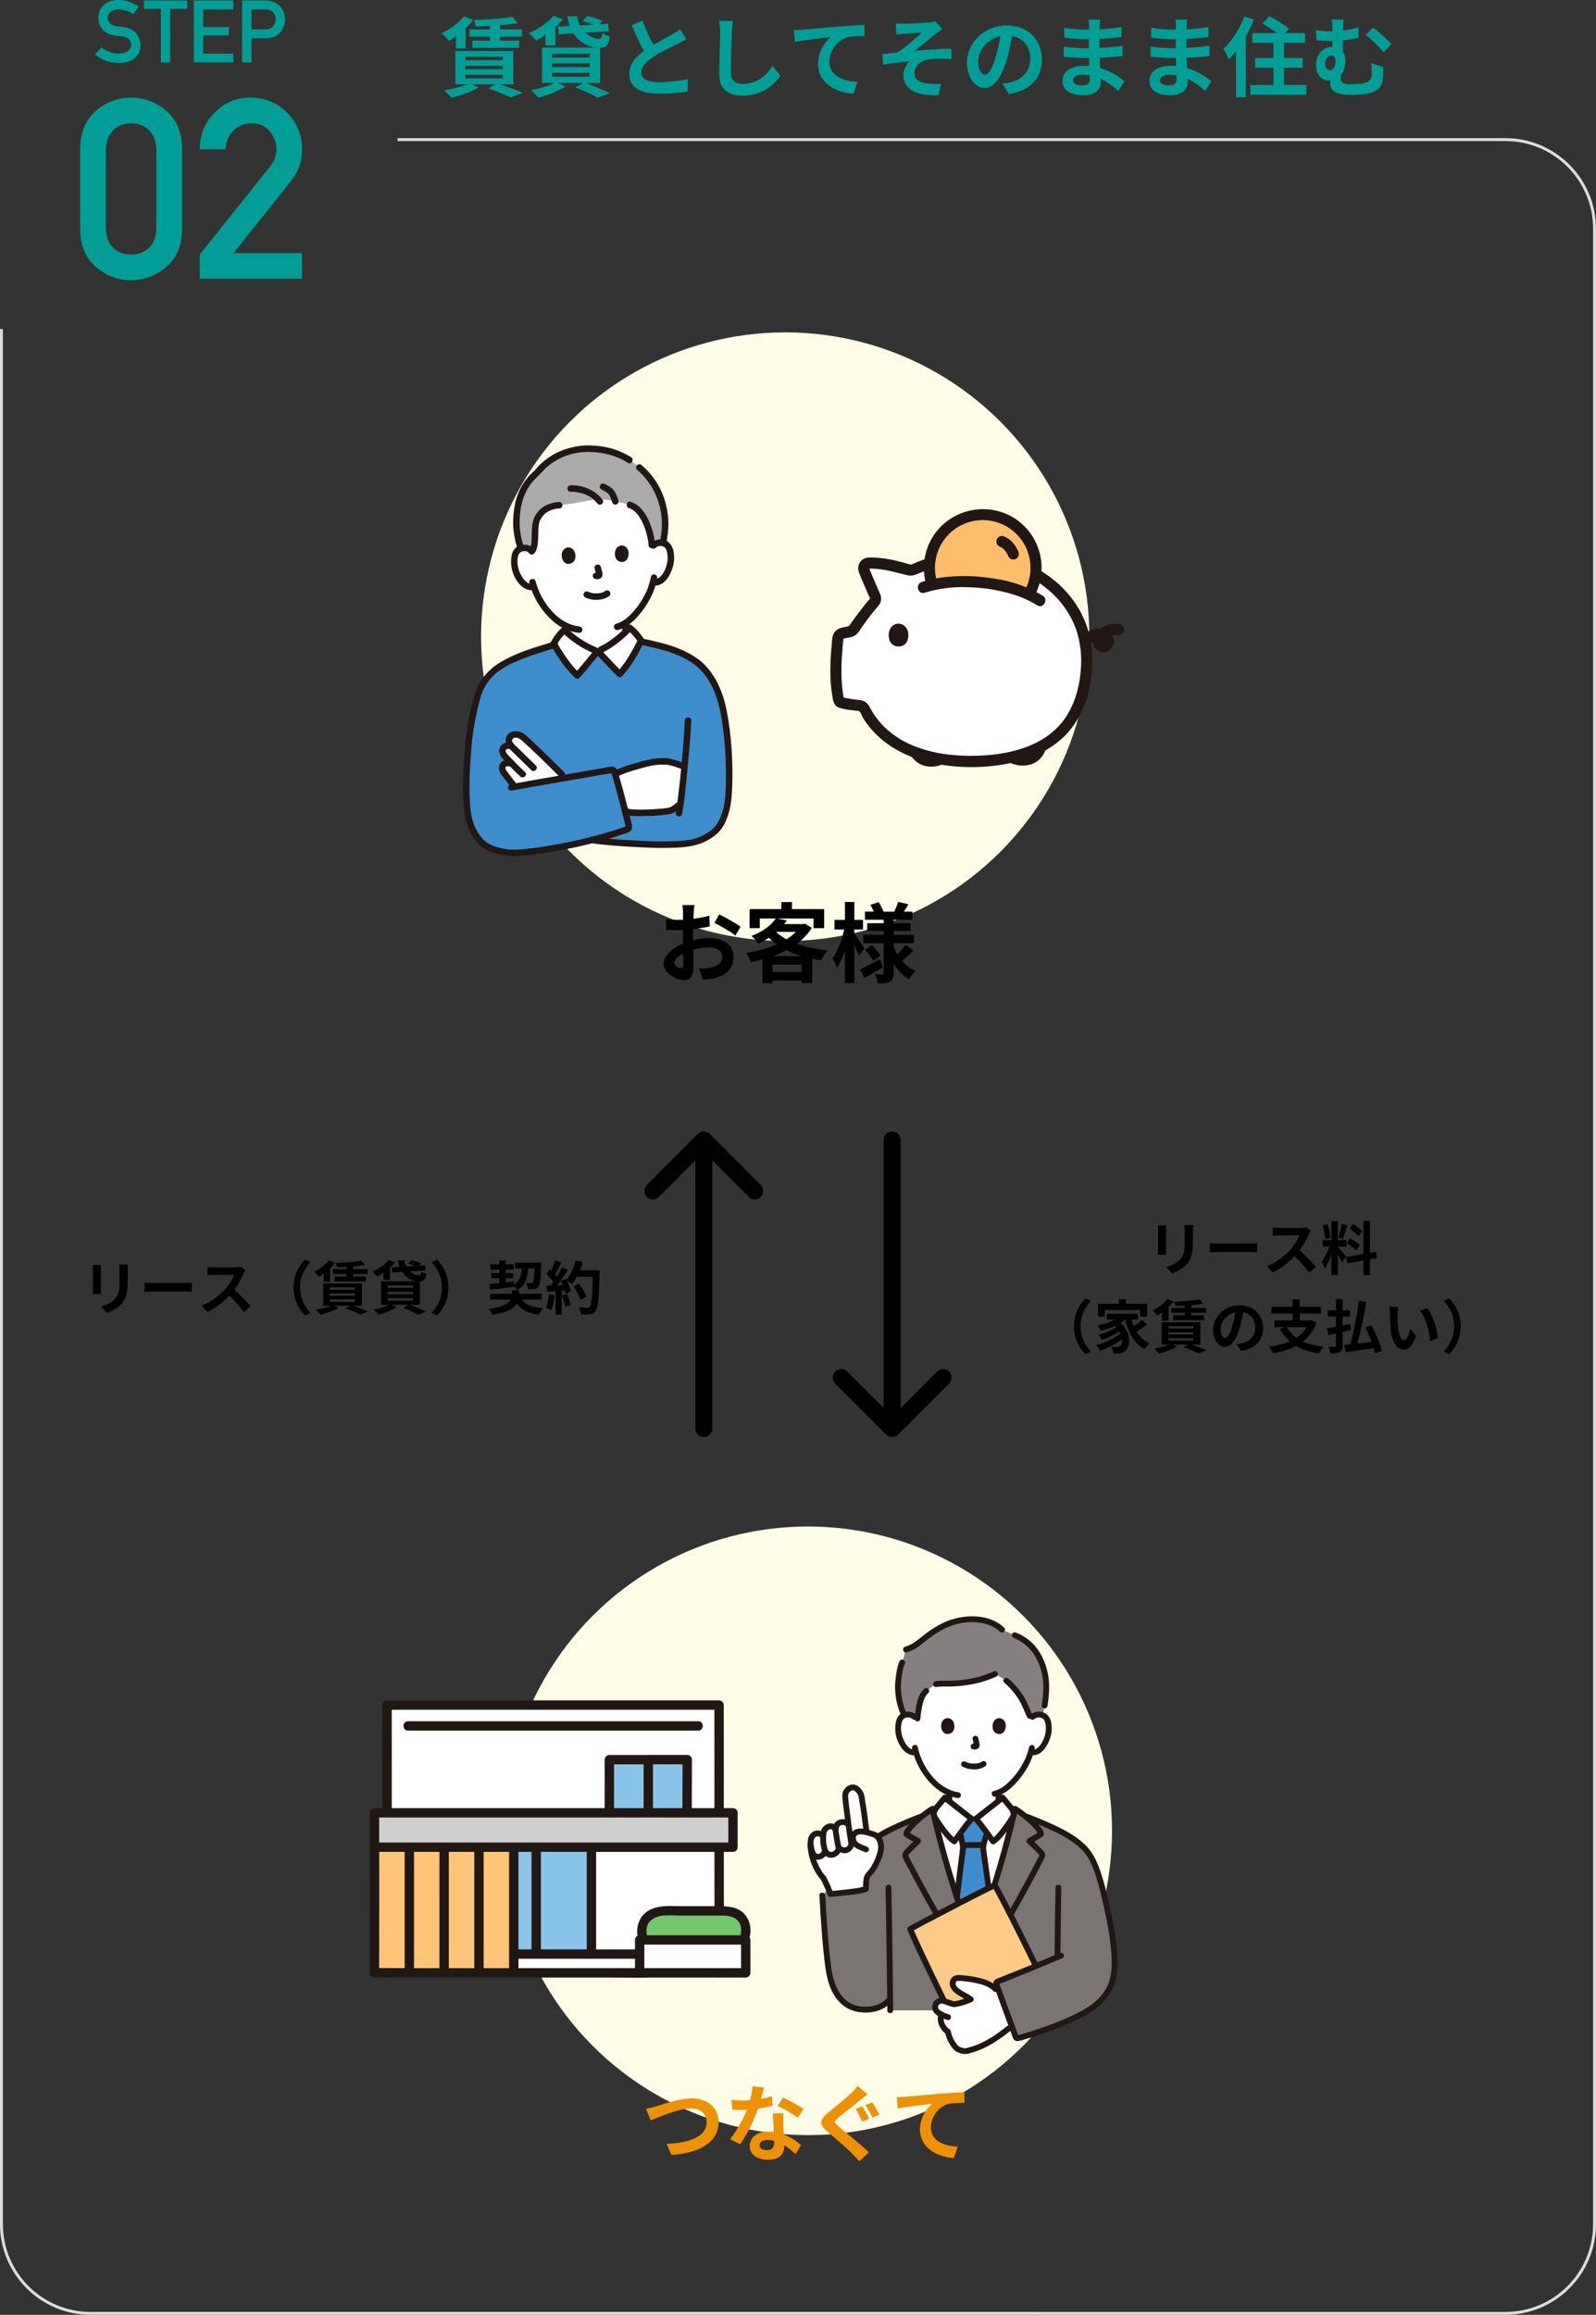 <?xml version="1.0" encoding="UTF-8"?>
<svg id="_レイヤー_2" data-name="レイヤー 2" xmlns="http://www.w3.org/2000/svg" viewBox="0 0 551 798.664">
  <rect x="0" y="0" width="551" height="798.664" fill="#333333" stroke="none"/>
  <defs>
    <style>
      .cls-1 {
        fill: #85807f;
      }

      .cls-2 {
        fill: #fff;
      }

      .cls-3 {
        fill: none;
        stroke: #ddd;
        stroke-miterlimit: 10;
      }

      .cls-4 {
        fill: #fecb87;
      }

      .cls-5 {
        fill: #3d8dcc;
      }

      .cls-6 {
        fill: #ee9100;
      }

      .cls-7 {
        fill: #cfcfcf;
      }

      .cls-8 {
        fill: #7a7473;
      }

      .cls-9 {
        fill: #88c5e9;
      }

      .cls-10 {
        fill: #009e96;
      }

      .cls-11 {
        fill: #aaa;
      }

      .cls-12 {
        fill: #74c66d;
      }

      .cls-13 {
        fill: #211715;
      }

      .cls-14 {
        fill: #febe69;
      }

      .cls-15 {
        fill: #fffce8;
      }

      .cls-16 {
        fill: #fec578;
      }
    </style>
  </defs>
  <g id="_レイヤー_1-2" data-name="レイヤー 1">
    <g>
      <g>
        <path class="cls-3" d="m137.277,48.164h382.443c16.999,0,30.779,13.78,30.779,30.779v688.442c0,16.999-13.78,30.779-30.779,30.779H31.279c-16.999,0-30.779-13.78-30.779-30.779V113.518"/>
        <g>
          <path d="m307.996,495.798c-.263,0-.498-.029-.732-.117-.146,0-.263-.059-.41-.117-.351-.146-.673-.351-.937-.615l-17.568-17.568c-.556-.586-.849-1.318-.849-2.079s.293-1.493.849-2.079c1.142-1.142,3.016-1.142,4.158,0l12.561,12.591v-92.497c0-1.61,1.318-2.928,2.928-2.928s2.928,1.318,2.928,2.928v92.497l12.561-12.591c1.142-1.142,3.016-1.142,4.158,0,1.142,1.142,1.142,3.016,0,4.158l-17.568,17.568c-.264.263-.586.468-.937.615-.146.059-.264.117-.41.117-.234.088-.468.117-.732.117Z"/>
          <path d="m242.996,390.388c-.263,0-.498.029-.732.117-.146,0-.263.059-.41.117-.351.146-.673.351-.937.615l-17.568,17.568c-.556.586-.849,1.318-.849,2.079,0,.761.293,1.493.849,2.079,1.142,1.142,3.016,1.142,4.158,0l12.561-12.591v92.497c0,1.61,1.318,2.928,2.928,2.928s2.928-1.318,2.928-2.928v-92.497s12.561,12.591,12.561,12.591c1.142,1.142,3.016,1.142,4.158,0,1.142-1.142,1.142-3.016,0-4.158l-17.568-17.568c-.264-.263-.586-.468-.937-.615-.146-.059-.264-.117-.41-.117-.234-.088-.468-.117-.732-.117Z"/>
        </g>
      </g>
      <g>
        <path class="cls-10" d="m27.674,78.863v-27.334c0-5.696,1.785-10.098,5.356-13.198,3.571-3.106,7.652-4.656,12.243-4.656,4.563,0,8.637,1.55,12.222,4.656,3.585,3.1,5.378,7.502,5.378,13.198v27.334c0,5.696-1.793,10.089-5.378,13.178s-7.659,4.634-12.222,4.634c-4.591,0-8.672-1.545-12.243-4.634s-5.356-7.482-5.356-13.178Zm26.314-.51v-26.314c0-2.976-.801-5.3-2.402-6.972s-3.705-2.508-6.313-2.508c-2.636,0-4.747.836-6.334,2.508s-2.381,3.996-2.381,6.972v26.314c0,3.004.794,5.334,2.381,6.994,1.587,1.655,3.698,2.485,6.334,2.485,2.607,0,4.712-.83,6.313-2.485,1.601-1.661,2.402-3.99,2.402-6.994Z"/>
        <path class="cls-10" d="m68.952,96.165v-8.332l24.231-30.31c.935-1.19,1.545-2.281,1.828-3.273s.425-1.955.425-2.891c0-2.154-.765-4.157-2.296-6.017-1.53-1.853-3.613-2.783-6.249-2.783-2.409,0-4.471.802-6.185,2.403s-2.671,3.789-2.869,6.566h-8.885c.028-5.016,1.743-9.247,5.144-12.688,3.401-3.446,7.439-5.166,12.115-5.166,5.158,0,9.459,1.737,12.902,5.206,3.443,3.474,5.165,7.66,5.165,12.563,0,4.194-1.233,7.822-3.698,10.883l-19.937,24.996h23.636v8.842h-35.326Z"/>
      </g>
      <g>
        <path class="cls-10" d="m32.835,18.779l2.139-2.432c.801.645,1.724,1.162,2.769,1.553s2.139.586,3.281.586c1.318,0,2.354-.273,3.105-.82s1.128-1.265,1.128-2.153c0-1.68-.928-2.642-2.783-2.886-.488-.059-.942-.117-1.362-.176s-.908-.127-1.465-.205c-1.846-.254-3.252-.931-4.219-2.028-.967-1.1-1.45-2.425-1.45-3.978,0-1.816.608-3.311,1.824-4.482s2.927-1.758,5.134-1.758c1.318,0,2.559.21,3.721.63s2.231.952,3.208,1.597l-1.802,2.666c-.781-.488-1.621-.884-2.52-1.187s-1.816-.454-2.754-.454c-.996,0-1.841.254-2.534.762s-1.04,1.27-1.04,2.285c0,.605.234,1.172.703,1.699s1.245.874,2.329,1.04c.283.049.625.101,1.025.154s.859.109,1.377.168c1.992.244,3.464.967,4.417,2.168s1.428,2.529,1.428,3.984c0,1.963-.679,3.486-2.036,4.57s-3.179,1.626-5.464,1.626c-3.213,0-5.933-.977-8.159-2.93Z"/>
        <path class="cls-10" d="m55.541,21.533V3.062h-5.845V.19h14.927v2.871h-5.845v18.472h-3.237Z"/>
        <path class="cls-10" d="m66.908,21.533V.19h13.652v3.062h-10.415v6.079h8.877v2.886h-8.877v6.27h10.415v3.047h-13.652Z"/>
        <path class="cls-10" d="m83.578,21.533V.19h7.749c.83,0,1.628.088,2.395.264s1.565.586,2.395,1.23c.645.498,1.191,1.185,1.641,2.059s.674,1.887.674,3.039c0,1.523-.569,2.974-1.707,4.351s-2.8,2.065-4.988,2.065h-4.922v8.335h-3.237Zm3.237-18.281v6.885h4.805c1.201,0,2.097-.361,2.688-1.084s.886-1.509.886-2.358c0-1.289-.464-2.236-1.392-2.842-.596-.4-1.362-.601-2.3-.601h-4.688Z"/>
      </g>
      <g>
        <g>
          <circle class="cls-15" cx="278.917" cy="631.675" r="105"/>
          <g>
            <path class="cls-6" d="m226.558,726.735c2.21-.689,8.064-2.755,12.254-2.755,5.195,0,9.27,2.984,9.27,8.293,0,6.514-6.198,10.676-16.301,11.193l-1.664-3.817c7.777-.201,13.861-2.439,13.861-7.433,0-2.698-1.865-4.764-5.309-4.764-4.218,0-11.02,2.869-14.004,4.161l-1.636-4.018c1.062-.172,2.497-.574,3.529-.86Z"/>
            <path class="cls-6" d="m262.69,724.152c1.406-.259,2.755-.574,3.874-.918l.115,3.329c-1.32.345-3.1.717-5.022,1.004-1.377,4.018-3.816,9.04-6.141,12.283l-3.472-1.78c2.267-2.812,4.592-7.031,5.855-10.13-.517.028-1.004.028-1.492.028-1.177,0-2.353-.028-3.587-.114l-.259-3.33c1.234.144,2.755.201,3.817.201.861,0,1.722-.028,2.611-.115.402-1.578.717-3.3.775-4.792l3.96.402c-.23.918-.603,2.382-1.033,3.932Zm7.748,8.667c.029.832.115,2.209.173,3.644,2.467.918,4.477,2.353,5.94,3.673l-1.923,3.071c-1.004-.918-2.295-2.123-3.874-3.071v.287c0,2.669-1.464,4.736-5.539,4.736-3.558,0-6.37-1.579-6.37-4.736,0-2.812,2.353-4.964,6.342-4.964.689,0,1.32.057,1.98.115-.115-2.123-.258-4.678-.316-6.428h3.587c-.086,1.205-.029,2.41,0,3.673Zm-5.74,9.039c1.981,0,2.583-1.09,2.583-2.669v-.574c-.746-.172-1.521-.287-2.324-.287-1.665,0-2.726.746-2.726,1.751,0,1.061.889,1.779,2.467,1.779Zm3.788-15.267l1.837-2.841c2.066.889,5.625,2.841,7.089,3.903l-2.038,3.013c-1.665-1.32-4.936-3.186-6.888-4.075Z"/>
            <path class="cls-6" d="m296.957,724.61c-1.837,1.493-5.654,4.42-7.547,6.056-1.55,1.32-1.522,1.636.057,2.985,2.152,1.808,7.576,6.113,10.503,8.953l-3.301,3.071c-.803-.889-1.693-1.808-2.525-2.669-1.751-1.808-5.941-5.395-8.581-7.633-2.841-2.439-2.64-3.96.259-6.371,2.238-1.837,6.17-5.021,8.121-6.887.803-.832,1.751-1.751,2.181-2.439l3.358,2.956c-.889.689-1.837,1.435-2.525,1.98Zm3.128,6.371l-2.353,1.004c-.603-1.176-1.579-3.186-2.353-4.333l2.296-.947c.745,1.09,1.865,3.243,2.41,4.276Zm3.501-1.378l-2.325.976c-.66-1.205-1.664-3.128-2.467-4.248l2.353-.975c.745,1.062,1.865,3.186,2.439,4.247Z"/>
            <path class="cls-6" d="m312.455,723.434c2.382-.201,7.117-.632,12.369-1.09,2.956-.23,6.113-.431,8.121-.489l.029,3.673c-1.55.029-4.018.029-5.539.374-3.472.918-6.055,4.649-6.055,8.064,0,4.707,4.419,6.428,9.269,6.686l-1.349,3.932c-5.998-.402-11.679-3.645-11.679-9.844,0-4.132,2.324-7.404,4.247-8.868-2.698.287-8.552.918-11.881,1.636l-.373-3.931c1.148-.029,2.267-.087,2.841-.144Z"/>
          </g>
          <g id="group">
            <path class="cls-2" d="m133.662,680.686c-.014-15.258-.033-89.101-.033-92.395h114.622v.968c0,3.456.033,68.422.047,91.427"/>
            <path class="cls-13" d="m135.278,680.686c-.005-4.893-.006-9.787-.009-14.68-.003-7.438-.006-14.877-.009-22.315-.003-8.03-.005-16.06-.008-24.09-.002-6.788-.004-13.576-.006-20.364-.001-3.527-.002-7.055-.002-10.582-0-.121-0-.242-0-.364l-1.616,1.616h114.622l-1.616-1.616c0,2.923.002,5.846.003,8.77.003,5.884.006,11.769.009,17.653.004,7.564.008,15.127.012,22.691.004,7.663.008,15.327.012,22.99.003,6.184.007,12.367.011,18.551 0.0.58.001,1.161.001,1.741.001,2.08,3.234,2.083,3.232,0-.004-5.893-.007-11.786-.01-17.679-.004-7.567-.008-15.133-.012-22.7-.004-7.661-.008-15.322-.012-22.983-.003-6.176-.006-12.351-.009-18.527-.001-3.111-.003-6.222-.004-9.333-0-.391-0-.783-0-1.174,0-.874-.741-1.616-1.616-1.616h-114.622c-.874,0-1.616.741-1.616,1.616 0,3.013.001,6.027.002,9.04.002,6.471.003,12.942.005,19.413.002,7.973.005,15.947.007,23.92.003,7.647.005,15.294.009,22.941.002,5.289.004,10.577.009,15.866 0.0.405.001.81.001,1.215.002,2.08,3.234,2.083,3.232,0h0Z"/>
            <path class="cls-9" d="m177.457,637.326v36.881h26.698c0-2.663.047-32.689.053-36.881h-26.751Z"/>
            <path class="cls-13" d="m177.457,675.823h45.524c2.08,0,2.083-3.232,0-3.232h-45.524c-2.08,0-2.083,3.232,0,3.232h0Z"/>
            <path class="cls-13" d="m202.567,637.327v36.878c0,2.08,3.232,2.083,3.232,0v-36.878c0-2.08-3.232-2.083-3.232,0h0Z"/>
            <path class="cls-13" d="m183.501,637.327v36.878c0,2.08,3.232,2.083,3.232,0v-36.878c0-2.08-3.232-2.083-3.232,0h0Z"/>
            <path class="cls-16" d="m129.298,637.326c.051,14.321-.019,33.018-.019,43.599l48.097-.237v-43.362h-48.078Z"/>
            <path class="cls-13" d="m139.694,637.326v42.958c0,2.08,3.232,2.083,3.232,0v-42.958c0-2.08-3.232-2.083-3.232,0h0Z"/>
            <path class="cls-13" d="m151.716,637.326c-0,5.1-.001,10.2-.002,15.3-.001,7.142-.002,14.284-.002,21.426-0,2.077-.001,4.154-.001,6.231-0,2.08,3.232,2.083,3.232,0,0-4.953.001-9.907.002-14.86.001-7.183.002-14.366.002-21.549 0-2.183.001-4.366.001-6.549 0-2.08-3.232-2.083-3.232,0h0Z"/>
            <path class="cls-13" d="m163.738,637.326v42.958c0,2.08,3.232,2.083,3.232,0v-42.958c0-2.08-3.232-2.083-3.232,0h0Z"/>
            <path class="cls-13" d="m127.672,637.326c.055,11.697.02,23.393-0,35.09-.005,2.757-.009,5.515-.009,8.272-0,2.08,3.232,2.083,3.232,0,0-11.112.046-22.224.036-33.337-.003-3.342-.011-6.684-.027-10.025-.01-2.079-3.242-2.084-3.232,0h0Z"/>
            <path class="cls-13" d="m222.981,679.072h-82.173c-3.783,0-7.589-.124-11.371,0-.053.002-.106,0-.159,0-2.08,0-2.083,3.232,0,3.232h82.173c3.783,0,7.589.124,11.371,0,.053-.002.106,0,.159,0,2.08,0,2.083-3.232,0-3.232h0Z"/>
            <path class="cls-12" d="m222.142,669.324c-.716-1.883-1.01-4.749.552-6.89,1.228-1.683,3.431-3.134,7.336-3.134h19.457c4.707,0,6.608,1.949,7.565,4.092.491,1.099.672,4.004-.282,5.931"/>
            <path class="cls-13" d="m223.701,668.894c-.52-1.42-.74-2.972-.257-4.435.378-1.143,1.165-1.942,2.19-2.541,2.558-1.494,5.962-1.002,8.806-1.002h10.386c1.554,0,3.108-.011,4.661,0,1.469.011,2.998.196,4.219.927.49.294.828.576,1.255,1.117-.162-.205.037.061.073.114.1.15.195.302.284.458.05.088.095.179.144.268.046.09.09.18.133.271-.057-.148-.065-.167-.025-.056.453,1.327.424,3.165-.195,4.493-.369.791-.222,1.742.58,2.211.7.409,1.841.215,2.211-.58,1.469-3.151,1.244-7.072-1.126-9.707-2.538-2.822-6.448-2.748-9.933-2.748h-11.834c-3.616,0-7.594-.46-10.915,1.249-4,2.058-5.269,6.733-3.773,10.821.3.819,1.097,1.374,1.988,1.129.79-.217,1.43-1.164,1.129-1.988h0Z"/>
            <path class="cls-2" d="m220.837,680.688v-11.363h36.617v11.363"/>
            <path class="cls-13" d="m222.453,680.688v-11.363l-1.616,1.616h36.617l-1.616-1.616v11.363l1.616-1.616h-36.617c-2.08,0-2.083,3.232,0,3.232h36.617c.874,0,1.616-.741,1.616-1.616v-11.363c0-.874-.741-1.616-1.616-1.616h-36.617c-.874,0-1.616.741-1.616,1.616v11.363c0,2.08,3.232,2.083,3.232,0Z"/>
            <path class="cls-9" d="m237.263,607.109c-1.157,0-24.958.023-26.89.023v18.341h26.837c0-2.062.053-17.78.053-18.364Z"/>
            <path class="cls-13" d="m238.825,625.473c.001-5.363.03-10.727.047-16.09.002-.758.006-1.516.007-2.274 0-.874-.741-1.616-1.616-1.616-7.632.001-15.263.014-22.895.02-1.332.001-2.664.003-3.995.003-.874 0-1.616.74-1.616,1.616v18.341c0,2.08,3.232,2.083,3.232,0v-18.341l-1.616,1.616c7.765-0,15.53-.013,23.295-.02,1.198-.001,2.397-.003,3.595-.003l-1.616-1.616c-.003,5.11-.033,10.22-.047,15.33-.003,1.012-.006,2.023-.007,3.035-0,2.08,3.232,2.083,3.232,0h0Z"/>
            <path class="cls-13" d="m222.201,607.132v21.628c0,2.08,3.232,2.083,3.232,0v-3.287c0-2.08-3.232-2.083-3.232,0v3.287c0,2.08,3.232,2.083,3.232,0v-21.628c0-2.08-3.232-2.083-3.232,0h0Z"/>
            <path class="cls-13" d="m140.87,597.101c3.763,0,7.525-0,11.288-0,7.81-0,15.619-0,23.429-0,9.225-0,18.45-0,27.676-0,8.082-0,16.164-0,24.246-0,4.36-0,8.721-0,13.081-0.0.156,0,.311,0,.467,0,2.08,0,2.083-3.232,0-3.232-3.729,0-7.458 0-11.188 0-7.792 0-15.585 0-23.377 0-9.224 0-18.448 0-27.673 0-8.097 0-16.194 0-24.291 0-4.392 0-8.783 0-13.175 0-.161,0-.321,0-.482,0-2.08,0-2.083,3.232,0,3.232h0Z"/>
            <path class="cls-7" d="m129.288,625.473h123.772v11.853h-123.772v-11.853Z"/>
            <path class="cls-13" d="m129.288,627.089h123.772l-1.616-1.616v11.853l1.616-1.616h-123.772l1.616,1.616v-11.853c0-2.08-3.232-2.083-3.232,0v11.853c0,.874.741,1.616,1.616,1.616h123.772c.874,0,1.616-.741,1.616-1.616v-11.853c0-.874-.741-1.616-1.616-1.616h-123.772c-2.08,0-2.083,3.232,0,3.232Z"/>
            <path class="cls-13" d="m178.992,680.688c0-5.196 0-10.392 0-15.587 0-7.377 0-14.753 0-22.13 0-1.781 0-3.563 0-5.344,0-2.08-3.232-2.083-3.232,0,0,4.713-0,9.425-0,14.138-0,7.511-0,15.023-0,22.534-0,2.13-0,4.26-0,6.39,0,2.08,3.232,2.083,3.232,0h0Z"/>
          </g>
          <g>
            <path class="cls-2" d="m356.433,592.385c.624-.577,1.453-.88,2.301-.842,1.089-.035,2.108.531,2.653,1.474.902,1.563.864,4.445.259,6.227-.429,1.262-1.13,3.194-2.824,4.579-.753.627-1.734.91-2.705.781l-.259-.042c-.255.862-.566,1.706-.931,2.527-.729,1.979-4.957,9.219-10.177,11.382v2.886c-2.478,1.956-7.384,5.816-7.86,6.151h-1.45c-.467-.331-5.196-4.051-7.716-6.038v-2.903c-2.535-1.008-4.768-2.814-6.881-5.344-2.107-2.545-3.67-5.495-4.594-8.667-1.037.22-2.118-.05-2.929-.733-1.693-1.385-2.395-3.317-2.823-4.579-.605-1.783-.643-4.664.258-6.227.545-.943,1.565-1.51,2.653-1.474.849-.038,1.677.266,2.301.842,0,0-3.682-20.561,20.362-20.561s20.361,20.561,20.361,20.561Z"/>
            <path class="cls-8" d="m333.014,662.423c-1.024-2.804-1.822-5.28-3.144-9.342-3.018-9.267-5.822-19.458-7.968-28.99-.962.617-2.176,1.468-3.403,2.436l-.941.37-3.149,1.237c-7.633,3.205-14.816,6.531-18.328,11.879l-12.184,13.985c.274,5.448.577,9.573.966,14.369.246,3.032.507,6.068.915,9.08.248,2.388.748,4.742,1.493,7.024,1.214,3.709,3.923,7.319,7.851,8.411,3.92,1.088,9.355.54,12.177-3.21.017,1.627.03,2.973.038,3.941h39.932c.615,1.678,1.247,3.382,1.846,4.962.616,1.613,1.155,3.082,1.546,4.213.123.343.487.535.84.443,5.396-1.5,10.697-3.321,15.876-5.455,3.421-1.405,7.879-3.58,10.945-6.022,2.594-2.067,4.795-5.319,5.466-7.446.857-2.717,1.152-4.923.959-9.29-.8-6.503-1.623-11.848-2.632-16.516-1.485-6.87-3.358-14.681-5.863-18.491-3.515-5.348-10.696-8.674-18.328-11.879l-3.149-1.237-.941-.37c-1.228-.968-2.44-1.819-3.403-2.436-.979,4.349-2.096,8.834-3.306,13.307-1.443,5.331-3.021,10.643-4.662,15.682-2.236,6.866-2.971,9.196-5.832,16.254h-.921c-1.173-2.88-1.986-4.973-2.692-6.91Z"/>
            <path class="cls-1" d="m310.223,579.058c-.061.505-.107.962-.137,1.336-.372,4.543.665,8.164,2.065,11.4.401-.156.825-.241,1.255-.251.849-.038,1.677.266,2.301.842l1.0.962.039-.422c.119-1.57.348-3.13.685-4.667.359-1.703.813-3.467,2.354-4.88l3.338-2.343c.886-.051,1.925-.185,2.627-.162,6.36.209,12.833-.995,17.757-3.306l3.916,2.281c2.494,2.152,4.564,4.751,6.104,7.663.502.942,1.65,4.143,2.473,5.413.599-.915,1.641-1.441,2.732-1.381.449.009.892.101,1.307.271,1.599-8.372,1.935-13.436-1.301-19.96-.666-1.26-1.468-2.444-2.392-3.529-1.654-1.829-3.713-3.244-6.012-4.134l-4.408-1.918c-4.413-4.305-12.392-4.305-17.885-2.272-5.152,1.906-7.936,4.595-11.277,7.109-1.184.951-2.554,1.643-4.022,2.029l-1.255,4.465c-.609,1.075-1.039,3.582-1.265,5.454Z"/>
            <path class="cls-13" d="m332.307,609.554c1.228.635,2.597.952,3.979.921,1.43.061,2.84-.353,4.008-1.179.389-.393.389-1.027,0-1.42-.398-.379-1.023-.379-1.42,0,.303-.236.06-.05-.018,0s-.163.099-.247.143c-.067.035-.368.156-.099.056-.113.042-.226.087-.341.126-.311.099-.63.172-.954.218.144-.021-.047.004-.1.009-.094.009-.187.017-.281.023-.226.015-.452.021-.678.019-.203,0-.405-.007-.607-.022-.093-.006-.186-.014-.278-.023-.005,0-.335-.046-.144-.015-.301-.046-.599-.112-.891-.198-.126-.037-.246-.084-.369-.126-.041-.011-.081-.026-.119-.046.202.137.105.047.024.009-.153-.072-.303-.147-.453-.226-.48-.268-1.087-.109-1.374.36-.274.48-.114,1.09.36,1.374v-.001Z"/>
            <path class="cls-13" d="m335.791,600.161c.184.664.332,1.338.441,2.019l-.036-.267c.013.092.016.186.008.279l.036-.267c-.006.043-.016.085-.031.126l.101-.24c-.012.028-.027.055-.044.08l.157-.203c-.019.024-.041.046-.066.065l.203-.157c-.051.032-.105.059-.16.084l.24-.101c-.086.037-.177.063-.269.079l.267-.036c-.083.01-.168.01-.251,0l.267.036c-.095-.013-.189-.036-.285-.049-.262-.061-.537-.025-.774.101-.479.28-.64.895-.361,1.374 0.0 0.0 0.0 0.0 0.0 0.0.129.229.345.396.6.46.214.029.423.084.641.093.327.002.649-.074.94-.223.372-.168.648-.496.751-.891.066-.318.063-.646-.01-.962-.11-.65-.26-1.295-.428-1.933-.147-.535-.701-.849-1.235-.702s-.849.701-.702,1.235l-.002 0Z"/>
            <path class="cls-13" d="m325.042,594.451c-.335,1.096-.117,3.616,1.959,3.831,2.744-.016,2.889-3.064,1.967-4.497-.757-1.173-2.981-1.661-3.925.666Z"/>
            <path class="cls-13" d="m347.099,594.451c.337,1.096.118,3.617-1.958,3.831-2.744-.016-2.89-3.064-1.967-4.497.757-1.173,2.98-1.661,3.925.666Z"/>
            <path class="cls-13" d="m316.419,591.675c-1.353-1.208-3.302-1.477-4.931-.68-1.137.623-1.936,1.723-2.176,2.997-.645,3.019-.034,6.17,1.691,8.729,1.224,1.826,2.999,3.164,5.288,2.852.533-.15.846-.701.702-1.235-.159-.526-.703-.834-1.236-.702-1.603.219-2.842-1.498-3.492-2.72-.655-1.191-1.055-2.505-1.177-3.858-.067-.751-.034-1.507.099-2.249.098-.532.291-1.042.57-1.506-.064.086.139-.152.163-.178.058-.074.129-.137.209-.185.262-.179.559-.299.872-.352.708-.152,1.447.036,1.997.508.957.865,2.381-.551,1.42-1.42l0.0.001Z"/>
            <path class="cls-13" d="m357.143,593.096c.974-.821,2.425-.714,3.268.241-.137-.173.053.092.074.128.079.127.148.26.207.397.118.307.206.624.263.947.132.742.165,1.498.099,2.249-.119,1.329-.508,2.619-1.143,3.792-.649,1.242-1.898,3.009-3.527,2.786-.532-.128-1.073.179-1.235.702-.144.534.169,1.085.701,1.235,3.698.505,5.846-3.138,6.804-6.184.464-1.565.563-3.215.289-4.823-.14-1.299-.798-2.486-1.824-3.294-1.681-1.112-3.901-.946-5.398.404-.962.869.463,2.286,1.42,1.42l.002 0Z"/>
            <path class="cls-13" d="m355.273,602.799c-.192.893-.445,1.772-.759,2.63-.096.27-.264.719-.335.888s-.151.335-.221.502c-.016.042-.112.285-.045.121.071-.172-.042.098-.059.131-.038.084-.076.167-.116.249-.103.215-.211.427-.323.638-.251.475-.521.942-.802,1.401-1.445,2.452-3.293,4.643-5.465,6.481-1.174,1.003-2.563,1.724-4.059,2.106-1.259.29-.726,2.228.534,1.937,3.076-.711,5.639-2.955,7.65-5.288,1.731-1.948,3.18-4.129,4.304-6.481.108-.236.202-.478.303-.717-.133.316.172-.391.18-.411.084-.2.164-.401.24-.604.384-.991.689-2.012.912-3.051.134-.533-.175-1.077-.701-1.236-.534-.142-1.083.17-1.235.702l-.003.002Z"/>
            <path class="cls-13" d="m314.873,603.261c.678,3.022,1.902,5.895,3.61,8.478,1.838,2.757,4.252,5.335,7.172,6.956,1.492.832,3.123,1.387,4.812,1.639.532.129,1.073-.178,1.236-.701.143-.534-.169-1.085-.702-1.235-6.046-.893-10.567-6.134-12.86-11.507-.568-1.345-1.013-2.739-1.33-4.164-.285-1.26-2.222-.727-1.937.534l-.001-0Z"/>
            <path class="cls-13" d="m350.069,565.158c3.277,1.329,5.982,3.768,7.642,6.89,1.622,3.027,2.483,6.404,2.506,9.839-.01,2.106-.193,4.207-.547,6.283-.13.533.179,1.074.703,1.235.534.143,1.084-.169,1.235-.701.612-3.892.939-7.835.067-11.717-.831-3.693-2.583-7.428-5.305-10.106-1.665-1.585-3.624-2.829-5.767-3.662-.534-.144-1.085.169-1.235.701-.134.533.175,1.077.701,1.236l-.001.002Z"/>
            <path class="cls-13" d="m346.637,561.561c-3.546-3.411-8.854-4.279-13.589-3.738-2.57.3-5.076,1.008-7.423,2.097-2.332,1.118-4.527,2.502-6.542,4.123-1.029.795-2.035,1.622-3.084,2.391-1.066.777-2.258,1.364-3.524,1.736-1.232.377-.706,2.317.534,1.937,1.156-.324,2.262-.808,3.284-1.438.984-.639,1.898-1.392,2.819-2.117,1.826-1.506,3.774-2.859,5.823-4.043,4.125-2.258,8.981-3.382,13.667-2.594,2.438.411,4.812,1.33,6.614,3.065.932.896,2.354-.522,1.423-1.42l-.001.002Z"/>
            <path class="cls-13" d="m310.621,573.096c-.65,1.189-.895,2.607-1.115,3.928-.252,1.437-.414,2.888-.484,4.344-.094,3.482.565,6.943,1.932,10.146.162.523.703.831,1.236.701.533-.15.845-.701.701-1.235-1.282-2.972-1.918-6.183-1.864-9.42.049-1.342.189-2.679.418-4.002.19-1.142.424-2.555.913-3.448.62-1.135-1.114-2.15-1.734-1.014h-.002Z"/>
            <path class="cls-13" d="m343.002,576.696c-3.046,1.369-6.273,2.294-9.583,2.747-1.742.256-3.498.401-5.257.436-.874.019-1.745-.019-2.618-.015-.808.004-1.615.114-2.421.164-1.284.08-1.293,2.089,0,2.009.829-.051,1.66-.167,2.492-.164.882.004,1.761.035,2.643.013,1.907-.051,3.809-.219,5.695-.505,3.478-.495,6.867-1.489,10.062-2.95.475-.283.636-.895.36-1.374-.288-.468-.893-.627-1.374-.36l0.0.001Z"/>
            <path class="cls-13" d="m319.077,582.666c-1.442,1.357-2.139,3.15-2.553,5.047-.367,1.719-.628,3.46-.78,5.211.004.553.451,1,1.004,1.004.55-.012.993-.454,1.004-1.004.134-1.525.361-3.041.679-4.539.347-1.62.829-3.134,2.066-4.299.944-.888-.479-2.306-1.42-1.42l-0.0 0Z"/>
            <path class="cls-13" d="m346.715,580.555c1.992,1.73,3.713,3.749,5.105,5.99,1.166,1.903,1.848,4.002,2.824,5.999.283.475.894.635,1.374.36.469-.287.628-.894.36-1.374-1.001-2.05-1.704-4.196-2.912-6.143-1.462-2.334-3.258-4.441-5.332-6.252-.967-.851-2.393.564-1.42,1.423l.002-.002Z"/>
            <path class="cls-2" d="m336.625,669.335c2.861-7.058,3.597-9.388,5.832-16.254,2.771-8.508,5.361-17.796,7.428-26.636.158-.893-.093-1.811-.683-2.5-.93-1.077-2.101-2.636-3.052-3.698-.404.327-8.637,6.819-9.262,7.261h-1.45c-.624-.443-8.858-6.935-9.262-7.261-.95,1.063-2.122,2.621-3.052,3.698-.59.689-.841,1.606-.683,2.5,2.067,8.84,4.657,18.128,7.428,26.636,2.236,6.866,2.971,9.196,5.832,16.254h.922Z"/>
            <path class="cls-5" d="m339.111,662.973c-.66,1.786-1.428,3.751-2.486,6.36h-.921c-2.633-6.498-3.466-8.988-5.326-14.7.902-7.734,2.095-16.931,2.095-17.202-.019-.488-.093-.973-.221-1.445-.056-.216-.106-.432-.149-.647-.238-1.074-.282-1.624-.559-2.762l-.017-.056c1.328-1.791,2.935-3.915,3.914-5.016h1.45c.971,1.092,2.558,3.189,3.88,4.97-.075.209-.126.348-.126.348-.286.716-.513,1.455-.679,2.208-.299.823-.48,1.684-.536,2.558-.008.455,1.248,9.176,2.412,17.38-1.051,3.232-1.78,5.434-2.73,8.002Z"/>
            <path class="cls-13" d="m329.506,669.133c-5.137-8.905-10.215-17.85-14.953-26.975-.318-.613-.676-1.223-.955-1.854-.118-.267-.119-.216.084-.444.244-.275.502-.536.759-.799,1.046-1.08,2.139-2.117,3.237-3.146.391-.4.384-1.042-.017-1.433-.056-.055-.119-.103-.187-.144l-2.036-1.162-.971-.555c-.177-.101-.354-.201-.531-.303l-.177-.101c-.149-.093-.138-.083.034.03l.137.507c-.056.118-.064.135-.023.052.025-.05.05-.1.076-.148.045-.084.092-.167.14-.251.113-.192.234-.377.361-.561.248-.35.516-.685.803-1.004.722-.804,1.494-1.562,2.312-2.268,1.513-1.322,3.121-2.531,4.812-3.615l-1.475-.6c1.483,6.574,3.171,13.097,5.066,19.568,1.674,5.739,3.473,11.454,5.45,17.097,1.013,2.891,2.134,5.741,3.284,8.578.161.524.703.831,1.236.702.532-.151.845-.701.701-1.236-1.988-4.91-3.755-9.875-5.395-14.91-2.078-6.381-3.997-12.805-5.706-19.296-.964-3.663-1.864-7.342-2.7-11.037-.154-.537-.714-.848-1.251-.694-.078.022-.153.054-.224.094-2.562,1.604-4.926,3.506-7.041,5.665-.522.546-1.009,1.126-1.457,1.735-.425.507-.746,1.092-.946,1.723-.261,1.162.862,1.642,1.678,2.108l2.832,1.616-.203-1.578c-1.024.962-2.043,1.927-3.026,2.929-.962.984-2.176,2.021-1.537,3.53.505,1.196,1.187,2.341,1.789,3.491.63,1.203,1.265,2.402,1.907,3.599,2.553,4.766,5.184,9.49,7.852,14.193,1.499,2.642,3.008,5.278,4.528,7.909.646,1.119,2.382.109,1.734-1.013l-.001.004Z"/>
            <path class="cls-13" d="m366.083,675.214c.071-6.631.155-13.262.251-19.894.022-1.356.046-2.711.073-4.067.027-1.293-1.982-1.293-2.009,0-.126,5.973-.187,11.946-.256,17.92-.023,2.014-.045,4.027-.067,6.041-.014,1.293,1.995,1.294,2.009,0h-.002Z"/>
            <path class="cls-13" d="m332.788,637.602c2.146,0,4.292-.045,6.437-.046.555,0,1.004-.45,1.004-1.004,0-.555-.45-1.004-1.004-1.004-2.146,0-4.292.045-6.437.046-.555,0-1.004.45-1.004,1.004,0,.555.45,1.004,1.004,1.004Z"/>
            <path class="cls-13" d="m330.574,632.847c.203.853.338,1.719.518,2.577.208.665.334,1.354.373,2.05-.027.606-.141,1.218-.216,1.818-.371,3.005-.75,6.009-1.118,9.014-.259,2.118-.513,4.237-.762,6.355.003.553.451,1.001,1.004,1.004.549-.013.992-.455,1.004-1.004.427-3.657.871-7.311,1.332-10.963.254-2.046.628-4.115.759-6.173-.012-.748-.128-1.491-.347-2.206-.224-.998-.374-2.009-.611-3.004-.3-1.255-2.237-.725-1.937.534v-.002Z"/>
            <path class="cls-13" d="m342.753,654.302c-.502-3.546-1.006-7.093-1.51-10.64-.187-1.33-.372-2.659-.554-3.99-.009-.068-.044-.33-.038-.287.008.056-.028-.205-.034-.251-.025-.193-.051-.387-.076-.581-.033-.262-.074-.526-.094-.79-.014-.561.069-1.12.246-1.652.203-.945.477-1.874.821-2.778.263-.481.105-1.084-.36-1.374-.479-.275-1.091-.115-1.374.36-.337.856-.617,1.734-.837,2.627-.311.854-.486,1.751-.517,2.659.038.559.105,1.116.2,1.669.398,2.986.826,5.969,1.25,8.952.313,2.204.626,4.408.939,6.612.151.533.701.845,1.236.702.526-.159.834-.703.701-1.236l.001-.003Z"/>
            <path class="cls-13" d="m344.556,670.146c5.374-9.315,10.687-18.675,15.606-28.241.371-.721.811-1.442.613-2.286-.167-.722-.767-1.249-1.26-1.763-1.111-1.159-2.275-2.265-3.446-3.363l-.203,1.578,2.834-1.616c.816-.467,1.94-.946,1.678-2.108-.201-.63-.522-1.215-.946-1.723-.448-.609-.935-1.188-1.457-1.735-2.116-2.159-4.479-4.061-7.041-5.665-.485-.277-1.103-.109-1.381.376-.04.071-.072.146-.094.224-1.483,6.574-3.171,13.097-5.066,19.568-1.674,5.739-3.473,11.454-5.451,17.097-1.012,2.891-2.134,5.741-3.284,8.578-.144.534.169,1.085.701,1.236.533.133,1.077-.175,1.236-.702,1.988-4.91,3.755-9.875,5.395-14.91,2.077-6.381,3.997-12.807,5.705-19.296.965-3.663,1.865-7.342,2.7-11.037l-1.475.6c1.691,1.085,3.299,2.293,4.812,3.615.8.691,1.556,1.43,2.265,2.214.304.335.588.688.85,1.057.116.167.227.335.331.511.059.099.116.199.17.3l.051.099c.065.132.065.131,0-.003l.137-.507c.155-.101.183-.122.084-.061-.075.046-.151.09-.228.132-.177.102-.354.202-.531.303l-.974.556-2.035,1.162c-.48.288-.635.911-.347,1.391.041.068.089.13.144.187.975.915,1.946,1.835,2.887,2.787.235.239.468.479.699.721.156.165.464.377.546.586.107.273-.402.983-.569,1.307-1.167,2.262-2.355,4.513-3.565,6.753-2.455,4.56-4.968,9.088-7.538,13.586-1.419,2.499-2.848,4.993-4.286,7.481-.647,1.121,1.088,2.134,1.734,1.013l-.002-.001Z"/>
            <path class="cls-13" d="m345.44,620.957c.55.621,1.07,1.267,1.59,1.914.482.6,1.019,1.177,1.472,1.797.187.258.32.55.393.86.028.111.045.225.049.339.002.067-.059.427.018.229-.1.211-.217.412-.351.603-1.106,1.84-2.344,3.597-3.705,5.257-.435.524-.886,1.036-1.369,1.516-.209.207-.422.408-.645.599-.161.149-.337.281-.525.393l1.374.36c-2.016-2.691-3.914-5.505-6.143-8.027l-.203,1.577c1.172-.837,2.284-1.765,3.416-2.652,1.6-1.255,3.197-2.513,4.793-3.772.418-.331.841-.659,1.255-.995.389-.394.389-1.027,0-1.42-.397-.38-1.023-.38-1.42,0-2.594,2.092-5.231,4.133-7.859,6.182l-.482.377-.209.163c-.131.102.164-.126-.028.022-.159.122-.316.246-.478.362-.481.297-.631.927-.334,1.408.037.061.081.117.13.169,2.117,2.394,3.915,5.066,5.829,7.621.287.47.894.629,1.374.36,2.162-1.414,3.766-3.747,5.221-5.831.606-.868,1.193-1.751,1.743-2.655.155-.238.293-.487.412-.744.301-.873.239-1.83-.172-2.658-.39-.9-1.134-1.614-1.742-2.371-.652-.809-1.295-1.627-1.984-2.404-.86-.97-2.276.454-1.421,1.419Z"/>
            <path class="cls-13" d="m325.467,619.537c-.611.688-1.184,1.408-1.757,2.125-.544.678-1.177,1.327-1.656,2.053-.786,1.107-.87,2.567-.216,3.757,1.21,2.037,2.574,3.977,4.081,5.805.857,1.121,1.878,2.107,3.029,2.923.481.266,1.086.107,1.374-.36,1.914-2.555,3.713-5.226,5.829-7.621.39-.409.374-1.058-.035-1.448-.051-.049-.108-.093-.168-.13-.128-.091-.251-.188-.377-.284-.049-.037-.097-.074-.145-.111-.126-.095.171.133-.01-.008-.139-.108-.278-.216-.418-.324-.73-.568-1.459-1.138-2.186-1.709-1.568-1.23-3.134-2.463-4.698-3.697-.409-.323-.82-.643-1.226-.97-.399-.376-1.022-.376-1.42,0-.388.394-.388,1.026,0,1.42,2.625,2.118,5.294,4.185,7.955,6.257.502.39.994.793,1.51,1.162l-.203-1.577c-2.23,2.522-4.128,5.336-6.143,8.027l1.374-.36c-.089-.058-.176-.118-.263-.18s-.004,0,.012.012c-.053-.042-.105-.084-.156-.126-.207-.172-.406-.352-.6-.539-.422-.406-.818-.837-1.2-1.282-.781-.907-1.498-1.864-2.186-2.842-.589-.837-1.157-1.688-1.696-2.557-.152-.245-.302-.491-.444-.742-.02-.032-.039-.066-.055-.101.045.111.013.02.013-.092-.005-.285.047-.568.151-.833.307-.76,1.03-1.401,1.536-2.032.595-.74,1.186-1.484,1.816-2.195.854-.965-.561-2.39-1.421-1.421Z"/>
            <path class="cls-13" d="m326.718,619.288v1.603c.003.266.108.521.293.711.392.392,1.028.392,1.42,0,.184-.191.289-.446.293-.711v-1.603c-.003-.266-.108-.521-.293-.711-.392-.392-1.028-.392-1.42,0-.184.191-.289.446-.293.711Z"/>
            <path class="cls-13" d="m343.744,619.191v1.656c.003.266.108.521.293.711.392.392,1.028.392,1.42,0,.185-.191.289-.446.293-.711v-.092c-.003-.266-.108-.521-.293-.711-.392-.392-1.028-.392-1.42,0-.185.191-.29.446-.293.711v.092c.003.266.108.521.293.711.392.392,1.028.392,1.42,0,.185-.191.289-.446.293-.711v-1.656c-.003-.266-.108-.521-.293-.711-.392-.392-1.028-.392-1.42,0-.184.191-.289.446-.293.711Z"/>
            <path class="cls-13" d="m385.669,673.549c-.365-4.442-1.036-8.853-2.009-13.202-.954-4.436-1.913-8.882-3.277-13.214-1.168-3.71-2.597-7.36-5.336-10.204-2.92-3.032-6.709-5.14-10.471-6.941-3.122-1.494-6.322-2.796-9.541-4.059-.534-.143-1.085.169-1.235.702-.134.533.175,1.077.701,1.235,2.504.984,4.991,1.988,7.442,3.103,3.729,1.697,7.532,3.589,10.606,6.344,1.331,1.159,2.462,2.529,3.348,4.056.875,1.622,1.596,3.323,2.154,5.08,1.438,4.254,2.417,8.648,3.371,13.03,1.075,4.633,1.824,9.335,2.24,14.073.013.549.455.991,1.004,1.004.553-.004 1-.451,1.004-1.004l-.002-.001Z"/>
            <path class="cls-13" d="m296.946,640.519c1.962-2.954,4.944-5.071,7.982-6.804,3.225-1.812,6.576-3.39,10.027-4.723l2.87-1.127c.525-.16.834-.702.703-1.235-.151-.532-.701-.845-1.235-.702-2.414.948-4.812,1.914-7.181,2.971-3.752,1.674-7.469,3.533-10.699,6.103-1.626,1.272-3.043,2.792-4.199,4.503-.717,1.08,1.022,2.087,1.734,1.014l-.002.001Z"/>
            <path class="cls-13" d="m305.717,651.251c.13,5.524.209,11.052.29,16.579.093,6.285.177,12.57.251,18.855.028,2.309.052,4.618.073,6.927.01,1.292,2.019,1.295,2.009,0-.039-4.865-.105-9.731-.167-14.596-.084-6.468-.179-12.937-.285-19.405-.047-2.787-.096-5.573-.161-8.36-.031-1.291-2.039-1.295-2.009,0l-.001 0Z"/>
            <path class="cls-13" d="m282.892,653.997c.206,4.078.471,8.153.795,12.223.342,4.355.703,8.708,1.334,13.031.515,3.522,1.46,7.175,3.612,10.074,1.026,1.431,2.338,2.633,3.852,3.531,1.498.814,3.149,1.306,4.848,1.446,3.7.391,7.783-.611,10.316-3.478.853-.965-.562-2.391-1.42-1.42-2.016,2.283-5.087,3.09-8.048,2.954-1.431-.033-2.84-.356-4.143-.949-1.403-.707-2.627-1.724-3.579-2.974-2.05-2.639-2.933-6.026-3.436-9.274-.623-4.023-.943-8.088-1.266-12.144-.346-4.337-.631-8.676-.857-13.02-.065-1.286-2.074-1.294-2.009,0l-0.0 0Z"/>
            <path class="cls-2" d="m303.866,639.373c-.329,2.278-2.044,4.983-2.88,6.115-.325.453-.689.877-1.088,1.267-.859.82-.742,1.925-.905,3.18-.089.684-.017,1.306-.056,1.799-2.411.85-9.118,1.45-12.235,1.766-.463-1.405-2.317-5.454-2.537-5.671-1.934-1.907-4.146-6.581-4.364-11.089l.082-1.666c.029-.598.505-2.264,1.712-2.578.951-.236,1.948.149,2.494.962.15-.711.313-1.481.313-1.481.297-.99,1.14-1.718,2.163-1.868,1.011-.16,1.406.48,1.917,1.166,0-.86.359-1.868,1.144-2.281,1.206-.636,3.572-.658,3.535,2.063-.643-4.633-1.355-10.288-1.371-11.549.058-1.428,1.116-2.616,2.528-2.84,1.402-.167,2.866,1.893,3.027,2.799.772,4.345,1.227,7.49,1.833,12.759.808.196,1.577.415,2.438.653.695.249,1.284.727,1.671,1.355.795,1.74,1.074,3.281.58,5.138l0.0 0Z"/>
            <path class="cls-13" d="m300.134,631.815c-.409-3.519-.871-7.03-1.459-10.525-.086-.786-.228-1.565-.426-2.33-.23-.642-.577-1.236-1.024-1.752-1.046-1.279-2.54-1.932-4.117-1.218-1.408.651-2.313,2.058-2.321,3.61.016.697.106,1.396.18,2.088.259,2.425.575,4.843.899,7.259.34,2.538.68,5.078,1.088,7.607.151.532.701.845,1.235.701.526-.158.835-.702.702-1.235-.688-4.254-1.237-8.487-1.74-12.763-.102-.867-.201-1.734-.281-2.603-.056-.601-.181-1.263.074-1.822.235-.518.672-.917,1.209-1.103.181-.088.392-.092.577-.01.187.088.362.199.521.331.436.374.786.838,1.026,1.36.051.11.01.019,0-.003.016.042.033.087.045.131.035.126.059.246.084.372.076.421.148.842.221,1.263.607,3.533,1.085,7.083,1.498,10.644.016.548.456.988,1.004,1.004.553-.003,1.001-.451,1.004-1.004v-.001Z"/>
            <path class="cls-13" d="m284.95,632.945c-.445-.654-1.115-1.121-1.883-1.31-.755-.16-1.541-.064-2.235.274-1.013.58-1.711,1.586-1.899,2.738-.169,1.292-.067,2.606.3,3.856.156.771.483,1.497.955,2.126.439.5,1.029.844,1.681.979,1.545.3,3.006-.685,3.684-2.038.266-.481.107-1.086-.36-1.374-.48-.275-1.091-.114-1.374.36-.085.175-.182.343-.29.504.097-.141-.06.065-.103.108-.033.033-.238.203-.126.121-.189.138-.39.256-.602.355.152-.07-.035,0-.097.019-.017.005-.159.021-.046.01s-.075-.005-.095-.005c-.046,0-.092-.003-.139-.007.182.017.026.003-.012-.009-.091-.03-.185-.048-.275-.084.143.059-.067-.049-.108-.069,0,0-.139-.087-.06-.032.067.047-.074-.064-.089-.077-.038-.037-.177-.192-.151-.157s-.084-.148-.107-.196c-.11-.26-.202-.528-.275-.802-.277-.898-.402-1.836-.37-2.776,0-.096.007-.192.009-.288.003-.171.028-.142-.014.01.044-.16.068-.322.122-.48.023-.068.091-.228.022-.073.036-.081.076-.162.118-.241.042-.081.091-.161.141-.239.026-.039.052-.078.08-.116.092-.126-.089.095.02-.019.042-.046.087-.092.131-.138.012-.012.149-.135.079-.078-.034.027.162-.101.22-.132-.017.009-.126.046-.015.005.066-.023.134-.043.203-.059.083-.028.17-.042.257-.042.197-.027.397.002.579.084.151.073.284.178.391.306.291.464.893.622,1.374.36.476-.282.637-.895.36-1.374l-.001-0Z"/>
            <path class="cls-13" d="m289.348,630.77c-.361-.605-.87-1.108-1.48-1.461-.811-.322-1.723-.272-2.494.137-.649.309-1.195.798-1.573,1.409-.342.648-.533,1.364-.559,2.096-.18,1.641-.061,3.3.351,4.899.122.578.334,1.133.628,1.646.482.718,1.223,1.221,2.068,1.405,1.622.346,3.782-.777,4.007-2.52-.003-.554-.451-1.002-1.004-1.004-.549.013-.991.455-1.004,1.004.046-.361.072-.216-.038-.088-.084.095-.177.182-.278.258-.171.123-.352.231-.541.324-.504.197-1.078.057-1.434-.35-.091-.111-.162-.238-.209-.374-.093-.254-.173-.511-.241-.772-.159-.604-.266-1.221-.321-1.844-.07-.771-.07-1.547-.002-2.318.032-.351.088-.7.167-1.043.015-.054.032-.107.052-.159-.036.086-.038.096-.005.029.054-.107.117-.209.187-.306-.071.092.117-.123.136-.141.261-.262.598-.436.962-.497.146-.044.305-.004.413.104.182.175.343.37.48.582.29.465.893.623,1.374.36.475-.283.636-.895.36-1.374l-.003 0Z"/>
            <path class="cls-13" d="m293.372,628.607c-1.03-1.16-2.79-1.175-4.11-.547-1.341.637-1.909,2.271-1.755,3.672.173,1.569.444,3.132.753,4.679.139.693.216,1.384.727,1.914.53.529,1.207.885,1.943,1.021.958.186,1.949-.059,2.711-.67.434-.421.787-.919,1.042-1.468.647-1.121-1.088-2.134-1.734-1.013-.115.2-.215.409-.335.608-.02.033-.226.318-.108.177-.027.032-.269.254-.167.18-.421.282-.96.317-1.415.093-.154-.068-.298-.155-.431-.259.055.036.038.017-.051-.056-.084-.093-.091-.095-.021-.006-.059-.104-.055-.088.012.05-.018-.081-.037-.162-.054-.243-.038-.173-.075-.346-.111-.52-.152-.73-.288-1.465-.414-2.199-.116-.677-.226-1.357-.31-2.039-.119-.543-.071-1.109.138-1.624.405-.7,1.302-.939,2.001-.533.096.056.186.122.267.198.86.969,2.276-.456,1.42-1.42l.002.001Z"/>
            <path class="cls-13" d="m299.264,637.121c-.992-.389-2.182-.758-3.034-1.416-.361-.304-.618-.712-.736-1.169-.082-.274-.076-.566.015-.837.277-.63,1.026-.865,1.787-.821,1.221.071,2.504.513,3.673.857.873.214,1.575.86,1.862,1.711.366.934.45,1.954.242,2.935-.495,2.219-1.403,4.325-2.678,6.207-.693,1.04-1.78,1.792-2.114,3.041-.353,1.325-.269,2.753-.347,4.106l.737-.968c-1.799.622-3.778.823-5.659,1.057-2.099.261-4.204.46-6.309.674l.969.737c-.66-1.913-1.472-3.769-2.427-5.553-.151-.278-.34-.533-.561-.759-.376-.411-.714-.856-1.009-1.329-1.742-2.79-2.738-5.981-2.891-9.267-.036-1.29-2.045-1.295-2.009,0,.125,3.293,1.028,6.51,2.636,9.387.318.583.677,1.143,1.072,1.677.2.267.404.53.624.78.075.084.151.172.232.251.136.136.037.139.049.031-.009.079-.078-.171-.042-.048.125.289.271.568.435.837.23.472.45.949.667,1.428.482,1.009.911,2.043,1.284,3.097.125.432.518.732.968.737,2.153-.218,4.308-.422,6.455-.692,2.005-.251,4.125-.446,6.047-1.11.428-.132.724-.521.737-.968.042-.716.022-1.423.095-2.137-.001-.589.094-1.175.28-1.734.236-.509.79-.904,1.137-1.345.38-.48.729-.983,1.046-1.506.681-1.144,1.265-2.343,1.746-3.584.573-1.323.9-2.739.965-4.18.007-1.332-.393-2.635-1.145-3.734-.846-1.145-1.976-1.561-3.3-1.925-1.418-.39-2.974-.889-4.455-.651-1.113.155-2.079.847-2.584,1.851-.623,1.362-.175,2.917.769,4.017.54.552,1.19.986,1.908,1.272.76.361,1.543.675,2.326.982.534.143,1.085-.169,1.236-.702.134-.533-.175-1.077-.702-1.235l.002-.001Z"/>
            <path class="cls-4" d="m319.578,677.179c-2.388-5.021-4.388-9.321-5.348-11.589,2.319-1.363,24.837-13.207,29.255-15.148,4.045,7.425,9.738,18.837,14.118,27.796l.061.126c-.55.226-1.166.478-1.868.764-1.79.718-9.752,3.887-11.414,4.551-.349.131-.526.521-.395.87.002.006.005.012.007.019.147.405.321.888.518,1.435l-.775.268c-1.183-1.22-2.278-1.604-4.296-2.469-.976-.284-1.968-.511-2.971-.681-1.297-.214-2.252-.428-3.561-.548-1.732-.159-2.736-.337-3.455.371-.411.423-.614,1.007-.554,1.594.1,2.394,4.31,3.85,6.263,5.275-1.843.821-3.786,1.395-5.78,1.705-1.171-.317-2.324-.698-3.453-1.142-2.135-4.398-4.375-9.044-6.35-13.196Z"/>
            <path class="cls-13" d="m348.784,698.177c-.031.016-.062.033-.092.05-.354.2-.546.6-.48,1.001.006.133.047.262.119.373l.157.203c.123.123.276.212.443.258l.267.036c.178-0.0.353-.047.507-.137.031-.018.061-.035.092-.05.354-.2.546-.599.48-1.001-.006-.133-.047-.262-.119-.374l-.157-.203c-.123-.123-.275-.212-.443-.259l-.267-.036c-.178-0-.353.047-.507.137Z"/>
            <path class="cls-13" d="m326.796,689.871c-3.407-7.017-6.821-14.036-10.069-21.128-.557-1.214-1.11-2.431-1.632-3.661l-.36,1.374c3.154-1.841,6.444-3.476,9.676-5.174,4.807-2.526,9.624-5.037,14.472-7.482,1.69-.852,3.377-1.725,5.111-2.487l-1.374-.36c3.858,7.091,7.464,14.321,11.045,21.555,1.028,2.077,2.051,4.156,3.069,6.239.283.475.894.635,1.374.36.469-.287.628-.894.36-1.374-3.662-7.488-7.365-14.958-11.22-22.349-.95-1.822-1.915-3.637-2.894-5.445-.289-.467-.893-.625-1.374-.36-3.805,1.674-7.482,3.682-11.173,5.587-4.699,2.427-9.383,4.882-14.052,7.365-1.349.719-2.714,1.419-4.034,2.191-.465.291-.623.893-.36,1.374,2.617,6.178,5.625,12.204,8.536,18.247,1.051,2.183,2.106,4.363,3.165,6.542.283.475.894.635,1.374.36.469-.287.628-.894.36-1.374l-0.0.002Z"/>
            <path class="cls-2" d="m331.212,691.171c1.348-.355,2.668-.808,3.949-1.356-1.953-1.423-6.163-2.881-6.263-5.275-.06-.587.143-1.171.554-1.594.719-.708,1.722-.53,3.455-.371,1.309.121,2.264.335,3.561.548,1.003.17,1.995.397,2.971.681,2.018.863,3.114,1.247,4.296,2.469l.775-.268c1.125,3.122,2.982,8.301,4.603,12.572.068.177.135.353.2.527l-.084.065c-4.558,3.635-10.053,7.323-15.758,8.526-.664.141-2.821-.463-3.415-1.148-1.619-1.87-2.265-3.292-2.845-5.635-.888-.454-1.552-1.534-2.023-2.412-.517-1.083-.594-2.325-.214-3.464-.472-.25-.921-.54-1.342-.868-.825-.7-1.038-1.885-.509-2.829.393-.676,1.716-1.405,2.688-1.007l.119.049c1.129.444,2.281.825,3.452,1.142.616-.079,1.227-.196,1.829-.35Z"/>
            <path class="cls-13" d="m324.005,694.767c-.438,1.376-.337,2.867.283,4.172.547,1.098,1.32,2.234,2.416,2.837l-.46-.6c.395,1.78,1.143,3.463,2.199,4.95.459.732,1.085,1.345,1.827,1.787.703.356,1.456.602,2.234.729.828.089,1.665-.003,2.454-.269,1.013-.268,2.008-.596,2.982-.983,1.862-.744,3.653-1.654,5.352-2.72,1.976-1.262,3.878-2.637,5.697-4.116.389-.394.389-1.027,0-1.42-.397-.379-1.023-.379-1.42,0-3.525,2.806-7.315,5.429-11.628,6.854-.558.184-1.12.349-1.688.495-.26.066-.52.128-.782.187-.09.02-.457.049-.133.039-.087.003-.171,0-.258-.003-.131-.01-.26-.031-.387-.062-.188-.042-.374-.088-.559-.143-.387-.105-.759-.26-1.107-.46-.272-.209-.509-.458-.704-.74-.903-1.131-1.559-2.438-1.925-3.838-.064-.364-.171-.719-.318-1.059-.152-.26-.411-.356-.64-.525-.413-.344-.757-.764-1.013-1.237-.662-.981-.84-2.211-.482-3.339.377-1.24-1.563-1.77-1.937-.534l-0-0Z"/>
            <path class="cls-13" d="m344.446,685.561c-.631-.64-1.359-1.176-2.158-1.587-.927-.505-1.901-.918-2.909-1.234-2.087-.57-4.219-.958-6.372-1.161-.959-.095-1.978-.271-2.935-.06-.952.216-1.72.917-2.022,1.845-.603,1.834.544,3.389,1.928,4.446,1.462,1.116,3.189,1.802,4.678,2.871l.24-1.835c-1.6.7-3.269,1.23-4.98,1.581-.089.016-.181.027-.269.047.008,0-.283.042-.138.042.072,0-.173-.044-.237-.062-.31-.084-.617-.181-.921-.28-.602-.195-1.199-.404-1.792-.625-.605-.275-1.276-.37-1.934-.274-.72.135-1.386.478-1.915.985-1.038,1.095-1.174,2.765-.325,4.013.565.706,1.288,1.27,2.111,1.645.82.428,1.682.768,2.573,1.016,1.246.353,1.778-1.585.534-1.937-.842-.228-1.652-.56-2.412-.989-.539-.311-1.192-.636-1.327-1.297-.123-.469.081-.962.499-1.207.559-.362.956-.286,1.541-.061.652.251,1.314.48,1.979.693.302.096.605.19.911.273.394.101.806.113,1.206.033,1.869-.333,3.691-.889,5.427-1.657.538-.17.836-.744.666-1.281-.072-.229-.223-.425-.426-.554-1.133-.813-2.417-1.396-3.599-2.131-.583-.339-1.12-.751-1.597-1.227-.174-.17-.319-.368-.429-.586-.07-.126-.026-.017-.093-.232-.015-.048-.026-.098-.036-.147-.022-.102-.003.094-.01-.084-.033-.272.025-.548.165-.784.051-.092.133-.164.231-.202.111-.06.233-.096.359-.108.785-.031,1.571.017,2.346.143,1.823.188,3.629.513,5.403.971,1.634.418,3.419,1.206,4.618,2.422.91.921,2.33-.499,1.423-1.42l-.005-.003Z"/>
            <path class="cls-13" d="m383.661,673.549c.177,2.929.298,5.915-.351,8.711-.256,1.221-.683,2.4-1.268,3.502-.812,1.455-1.819,2.792-2.992,3.975-2.483,2.518-5.788,4.236-8.952,5.738-3.476,1.605-7.037,3.017-10.668,4.231-1.629.564-3.267,1.098-4.915,1.602-.704.215-1.41.424-2.118.628-.309.088-.619.175-.929.26-.033.009-.155.024-.177.049l-.059.016c.088-.041.192-.013.249.066.192.02.072.146.074-.015-.027-.125-.069-.246-.126-.361-1.231-3.479-2.58-6.916-3.842-10.383-.562-1.544-1.121-3.09-1.676-4.636-.219-.609-.439-1.219-.658-1.828-.051-.25-.138-.492-.259-.717-.016-.017-.011-.096-.046-.089-.066.013-.054.457-.257.335.022.013.167-.068.192-.077,2.045-.747,4.053-1.615,6.075-2.42,4.514-1.799,9.006-3.648,13.474-5.548.712-.304,1.425-.605,2.138-.904.523-.162.83-.703.701-1.235-.15-.533-.701-.845-1.235-.701-4.892,2.056-9.624,4.064-14.568,6.035-2.266.903-4.533,1.806-6.799,2.709-.553.221-1.133.398-1.473.929-.463.724-.161,1.448.099,2.168.517,1.434,1.034,2.868,1.551,4.302,1.316,3.641,2.685,7.262,4.027,10.894.163.44.323.882.482,1.324.127.45.291.888.492,1.309.526.925,1.506.898,2.395.651,1.546-.429,3.083-.894,4.61-1.384,3.882-1.245,7.723-2.643,11.479-4.226,3.477-1.467,6.946-3.162,9.977-5.435,2.738-2.055,5.226-4.957,6.372-8.228.864-2.684,1.241-5.5,1.115-8.316-.02-.976-.068-1.951-.126-2.925-.077-1.284-2.086-1.293-2.009,0l-0-.004Z"/>
          </g>
        </g>
        <g>
          <circle class="cls-15" cx="271.083" cy="219.675" r="105"/>
          <g>
            <path d="m239.477,314.87c-.03.66-.061,1.38-.091,2.13,1.98-.24,3.96-.63,5.521-1.08l.09,3.72c-1.71.391-3.78.69-5.729.93-.03.9-.03,1.83-.03,2.7v1.11c2.04-.51,4.109-.78,5.76-.78,4.62,0,8.25,2.4,8.25,6.54,0,3.54-1.86,6.21-6.63,7.409-1.38.3-2.7.391-3.93.48l-1.381-3.87c1.351,0,2.641-.03,3.69-.21,2.43-.45,4.35-1.65,4.35-3.84,0-2.04-1.8-3.24-4.41-3.24-1.859,0-3.81.301-5.64.841.061,2.369.12,4.709.12,5.729,0,3.72-1.319,4.71-3.3,4.71-2.91,0-7.02-2.521-7.02-5.7,0-2.609,3-5.34,6.689-6.93-.029-.72-.029-1.439-.029-2.13v-2.52c-.57.029-1.11.06-1.591.06-2.01,0-3.18-.03-4.199-.15l-.061-3.629c1.771.21,3.061.239,4.141.239.539,0,1.14-.029,1.739-.06.03-1.05.03-1.92.03-2.43,0-.63-.12-2.101-.21-2.641h4.14c-.09.54-.21,1.83-.27,2.61Zm-4.5,19.169c.54,0,.96-.24.96-1.26,0-.75-.03-2.13-.09-3.75-1.83.99-3.061,2.22-3.061,3.27,0,.931,1.41,1.74,2.19,1.74Zm20.699-14.31l-1.8,3.061c-1.44-1.23-5.37-3.48-7.23-4.38l1.65-2.91c2.31,1.11,5.79,3.09,7.38,4.229Z"/>
            <path d="m280.246,320.12c-1.29,2.159-3.061,3.96-5.16,5.52,3.12,1.11,6.75,1.86,10.619,2.25-.749.84-1.77,2.43-2.249,3.45-1.051-.15-2.07-.33-3.061-.511v8.34h-3.689v-.87h-9.989v.931h-3.48v-8.19c-1.319.36-2.64.66-3.989.931-.301-.96-1.051-2.431-1.65-3.181,3.66-.569,7.35-1.56,10.529-2.97-.96-.689-1.859-1.439-2.699-2.25-1.11.721-2.311,1.38-3.66,2.011-.48-.841-1.59-2.101-2.37-2.641,4.17-1.59,6.93-3.81,8.43-6.029h-5.52v3.33h-3.51v-6.57h10.949v-2.43h3.66v2.43h11.129v6.57h-3.659v-3.33h-12.54l3.33.66c-.3.42-.63.84-.96,1.26h6.54l.6-.15,2.4,1.44Zm-3.54,15.239v-2.55h-9.989v2.55h9.989Zm-.061-5.49c-1.829-.54-3.539-1.229-5.129-2.01-1.44.75-3,1.44-4.62,2.01h9.749Zm-8.64-8.249c.99.899,2.16,1.739,3.511,2.46,1.26-.78,2.399-1.65,3.3-2.58h-6.66l-.15.12Z"/>
            <path d="m296.597,329.779c-.36-.87-.99-2.22-1.65-3.51v12.93h-3.24v-11.22c-.779,2.31-1.709,4.41-2.729,5.91-.33-.99-1.05-2.34-1.56-3.15,1.68-2.34,3.27-6.51,4.02-10.05h-3.33v-3.3h3.6v-6.18h3.24v6.18h3v3.3h-3v1.32c.811,1.11,2.97,4.41,3.479,5.22l-1.829,2.55Zm8.189,4.05c-2.1,1.23-4.44,2.55-6.36,3.6l-1.529-2.999c1.77-.811,4.409-2.16,6.96-3.48l.93,2.88Zm10.59-5.939c-1.261,1.319-2.79,2.729-3.96,3.689,1.29,1.47,2.85,2.64,4.68,3.39-.75.66-1.74,1.98-2.25,2.88-2.19-1.199-3.96-3.029-5.31-5.279v3.12c0,1.62-.3,2.46-1.26,3-.99.51-2.4.6-4.261.6-.119-.93-.51-2.31-.96-3.18,1.021.06,2.19.06,2.551.06.359,0,.479-.149.479-.51v-10.229h-7.05v-2.91h7.05v-1.319h-5.67v-2.67h5.67v-1.2h-6.479v-2.79h3.06c-.3-.78-.75-1.62-1.17-2.34l2.82-.96c.689,1.05,1.409,2.399,1.71,3.3h3.72c.45-1.02,1.05-2.399,1.35-3.36l3.54.811c-.54.899-1.08,1.8-1.56,2.55h2.909v2.79h-6.449v1.2h5.819v2.67h-5.819v1.319h6.989v2.91h-6.989v1.17c.33.93.75,1.8,1.229,2.64,1.05-.99,2.22-2.25,2.91-3.239l2.7,1.89Zm-14.34-1.8c1.11,1.08,2.37,2.609,2.97,3.63l-2.55,1.8c-.54-1.05-1.77-2.67-2.85-3.84l2.43-1.59Z"/>
          </g>
          <g>
            <path class="cls-2" d="m213.984,232.535c3.157-3.421,5.31-7.517,7.343-11.476-1.049-1.714-2.39-3.231-3.962-4.483-2.841,3.155-6.241,5.758-10.029,7.678-.433.21-.395.967-.14,1.263.198.228,5.226,5.601,6.787,7.018Z"/>
            <path class="cls-2" d="m199.269,233.049c-3.388-3.192-5.821-7.128-8.125-10.936.928-1.782,2.16-3.389,3.641-4.748,3.054,2.949,6.627,5.308,10.538,6.958.446.179.461.936.227,1.25-.181.242-4.822,5.953-6.281,7.477Z"/>
            <path class="cls-2" d="m225.602,187.7c-.014.318-.033.494-.033.494.625-.624,1.474-.972,2.357-.967,1.13-.08,2.212.468,2.816,1.426.999,1.588,1.074,4.583.517,6.459-.395,1.329-1.047,3.363-2.75,4.87-.758.681-1.765,1.014-2.78.919l-.271-.035c-.23.905-.52,1.794-.866,2.662-.616,1.892-4.053,8.401-8.673,11.423v3.128c-2.518,2.496-5.414,4.579-8.58,6.174l-2.013.07c-3.912-1.65-7.484-4.009-10.538-6.958v-1.724c-2.025-1.141-3.838-2.624-5.36-4.381-2.29-2.559-4.033-5.56-5.119-8.817-1.068.269-2.201.032-3.07-.645-1.814-1.371-2.62-3.349-3.116-4.644-.699-1.828-.855-4.82.02-6.478.528-1.002,1.566-1.632,2.699-1.638.88-.073,1.753.209,2.424.783,0,0-2.909-21.286,20.274-21.286,21.874 0,22.198,16.118,22.064,19.166Z"/>
            <path class="cls-13" d="m214.798,215.804v2.274c.003.296.12.58.326.792.436.438,1.144.439,1.582.003.211-.211.33-.497.329-.795v-2.274c-.003-.296-.12-.58-.326-.792-.436-.438-1.144-.439-1.582-.003-.211.211-.33.497-.329.795Z"/>
            <path class="cls-5" d="m179.998,294.196c-.329.029-.656.056-.979.082-2.849.222-9.672-.392-12.771-3.586-2.449-2.552-4.056-5.794-4.603-9.288-.707-5.026-.889-10.112-.543-15.175.518-10.067,1.053-16.395,3.882-26.572,1.65-4.072,3.542-6.911,6.68-9.075,3.254-2.245,6.722-3.81,12.167-5.66,2.167-.737,4.648-1.519,7.554-2.407,2.233,3.682,4.614,7.457,7.882,10.533,1.459-1.522,6.1-7.234,6.281-7.477.233-.314.219-1.072-.227-1.25l2.013-.07c-.433.21-.395.967-.14,1.263.198.229,5.225,5.604,6.787,7.021,3.076-3.334,5.2-7.309,7.187-11.174,5.693,1.225,11.691,2.482,16.787,5.449,1.855 1,3.535,2.296,4.974,3.836,1.405,1.574,2.61,3.316,3.589,5.185,3.003,5.671,3.814,12.041,4.532,18.346.683,6.213.865,12.47.544,18.712-.233,4.866-.828,7.951-2.926,11.704-1.711,3.06-6.733,5.945-11.134,6.426-6.9.754-12.462.44-18.954.099-4.773-.251-9.788-.611-14.321-1.235-7.967,2.051-16.078,3.493-24.264,4.313Z"/>
            <path class="cls-2" d="m215.395,278.378c-1.045-4.058-2.275-8.616-3.1-11.337,3.253-1.496,4.862-1.931,7.998-2.837,2.573-.743,5.321-1.52,8.867-1.52,2.358,0,4.881,1.02,6.63,1.636l.53.186c-.449,4.782-.952,9.444-1.406,12.771l-.518.466s-1.966,1.768-3.421,2.051c-2.15.419-12.729,1.161-14.681.169l-.565-.287c-.109-.426-.22-.859-.334-1.299Z"/>
            <path class="cls-2" d="m173.768,260.185c-.064-.114-.123-.23-.174-.348-.28-.632-.171-1.369.28-1.893.526-.549,1.291-.802,2.041-.673,0,0,.26.027.572.062-.23-.261-.424-.551-.577-.863-.393-.8-.262-1.758.331-2.424.579-.52,1.358-.757,2.129-.647.895.127,1.731.52,2.402,1.126,3.489,3.089,9.912,9.352,13.157,12.625,0,0,.626.601,1.292,1.222-7.01,1.218-14.159,2.466-17.497,3.082l-.333-.415c-1.036-1.292-1.905-2.475-3.021-3.908-.381-.427-.685-.917-.9-1.448-.187-.62-.076-1.291.3-1.818.714-.796,1.651-.653,2.919-.426-.515-.53-1.031-1.06-1.553-1.581-.528-.494-.988-1.056-1.367-1.672Z"/>
            <path class="cls-13" d="m233.606,276.953c-.763.682-1.759,1.498-2.865,1.749-.161.037-.326.059-.489.085-.047.007-.093.013-.137.02-.149.022.233-.03.075-.01-.124.015-.247.031-.371.047-.541.064-1.083.116-1.625.163-2.834.272-5.682.376-8.529.313-.644-.021-1.287-.057-1.927-.132-.217-.025-.008,0,.03.005-.083-.013-.166-.025-.248-.04-.112-.02-.225-.041-.336-.068-.097-.023-.192-.053-.289-.078-.038-.009-.075-.031-.112-.038-.186-.034.244.112.075.03-.536-.295-1.209-.119-1.531.401-.306.534-.127,1.215.401,1.53,1.012.404,2.094.606,3.184.593,1.478.083,2.962.061,4.441.011,2.619-.016,5.233-.23,7.82-.642,1.5-.284,2.899-1.36,4.014-2.357,1.075-.962-.513-2.54-1.582-1.582l.001-.001Z"/>
            <path class="cls-13" d="m213.637,267.656c1.641-.713,3.325-1.32,5.043-1.818,1.796-.531,3.598-1.08,5.429-1.478,1.942-.476,3.946-.648,5.941-.51,1.879.19,3.677.926,5.443,1.551.596.158,1.208-.191,1.376-.784.152-.594-.193-1.202-.781-1.376-1.945-.689-3.871-1.404-5.938-1.621-2.166-.151-4.342.031-6.453.542-1.895.4-3.756.969-5.612,1.518-1.901.562-3.764,1.244-5.578,2.044-.53.314-.709.996-.401,1.53.321.521.995.697,1.531.401l0.0.002Z"/>
            <path class="cls-13" d="m194.718,266.358c-3.471-3.498-7.008-6.932-10.611-10.3-1.724-1.609-3.654-3.919-6.24-3.79-1.538.077-2.939.993-3.233,2.582-.302,1.631.644,2.925,1.758,3.999,2.355,2.273,4.676,4.58,7.026,6.857,1.034,1.002,2.618-.578,1.582-1.582-1.857-1.799-3.697-3.615-5.541-5.427-.466-.459-.942-.908-1.415-1.362-.462-.376-.848-.836-1.139-1.356-.463-1.042.551-1.612,1.462-1.463.989.162,1.713.883,2.424,1.526.76.688,1.513,1.384,2.26,2.088,1.719,1.613,3.421,3.243,5.107,4.89,1.672,1.627,3.331,3.267,4.978,4.919,1.016,1.025,2.598-.559,1.582-1.582l-.001-0Z"/>
            <path class="cls-13" d="m175.913,256.152c-1.348-.183-2.667.497-3.3,1.701-.687,1.478.032,2.868.996,4.008.913,1.08,1.98,2.054,2.968,3.066,1.006,1.03,2.025,2.051,3.097,3.01s2.657-.618,1.582-1.582c-1.724-1.549-3.306-3.245-4.934-4.894-.383-.388-.779-.766-1.13-1.184-.298-.299-.515-.67-.629-1.077-.104-.742.755-.892,1.352-.815.617-.003,1.116-.502,1.119-1.119-.015-.611-.507-1.104-1.119-1.119l-.001.002Z"/>
            <path class="cls-13" d="m175.953,262.199c-1.084-.14-2.204.026-2.976.874-.719.86-.918,2.042-.518,3.09.427,1.086,1.29,1.976,1.992,2.894.709.929,1.417,1.859,2.147,2.771.438.433,1.143.433,1.582,0,.422-.443.422-1.139,0-1.582-.555-.693-1.015-1.294-1.55-1.994-.576-.755-1.228-1.543-1.736-2.267-.114-.156-.216-.32-.306-.491,0,.003-.053-.159-.067-.198-.07-.193-.007.087-.014-.043-.005-.087-.004-.173-.005-.26-.004-.206-.022.047.003-.072.018-.086.041-.169.065-.254-.039.143-.02.032.028-.051.083-.144-.194.205.039-.047.132-.14-.02.004.063-.059.068-.052.197-.109.044-.047.077-.032.159-.047.238-.071.114-.036-.154-.006.057-.011.09,0,.18-.007.27-.005.215.007.43.026.643.056.616-.003,1.115-.502,1.119-1.119-.015-.611-.507-1.104-1.119-1.119l-0.0.002Z"/>
            <path class="cls-13" d="m236.42,248.623c-.448,8.915-1.271,17.847-2.37,26.706-.205,1.648-.396,3.202-.732,4.95-.148.594.196,1.199.781,1.376.595.158,1.207-.189,1.376-.781.696-3.622,1.044-7.327,1.43-10.992.506-4.803.941-9.614,1.305-14.431.172-2.274.331-4.549.446-6.827.072-1.439-2.165-1.435-2.237,0l.001-.002Z"/>
            <path class="cls-13" d="m191.266,221.344c-6.272,1.917-12.855,3.735-18.509,7.162-2.814,1.621-5.175,3.923-6.868,6.695-1.027,1.699-1.816,3.532-2.343,5.446-.556,2.078-1.058,4.171-1.484,6.279-.755,3.812-1.286,7.664-1.589,11.538-.317,3.857-.559,7.737-.633,11.605-.078,4.096.051,8.333.862,12.359.373,1.807,1.018,3.546,1.911,5.16.889,1.719,2.102,3.249,3.572,4.507,2.56,2.043,5.946,2.822,9.138,3.162,2.968.316,5.922-.063,8.869-.435,7.902-1.009,15.723-2.579,23.402-4.699,1.864-.512,3.717-1.061,5.558-1.647.846-.271,1.69-.552,2.53-.842.968-.336,2.078-.592,2.45-1.678.237-.691.012-1.381-.149-2.061-.144-.608-.292-1.215-.442-1.821-.365-1.48-.739-2.958-1.122-4.434-.788-3.048-1.595-6.091-2.463-9.117-.17-.592-.343-1.184-.522-1.774-.223-.736-.417-1.501-1.107-1.946-.976-.631-2.398-.124-3.468.064-5.287.927-10.576,1.847-15.866,2.759-4.972.865-9.947,1.72-14.911,2.627-.618.113-1.237.227-1.855.347-.592.169-.939.781-.781,1.376.175.588.782.932,1.376.781,3.95-.772,7.923-1.432,11.885-2.125,5.48-.957,10.961-1.91,16.442-2.858,1.125-.196,2.25-.392,3.375-.588.88-.092,1.752-.245,2.61-.459.155-.051.08.014.071-.012.05.14-.192-.118-.153-.12-.057,0-.008-.1,0,.031.052.263.132.521.237.768.173.573.342,1.148.506,1.724.396,1.381.78,2.766,1.152,4.154.803,2.973,1.577,5.953,2.321,8.941.152.613.302,1.227.45,1.841.06.249.119.497.177.746l.08.341c.027.119.093.336.042.083-.027-.13.167-.103-.118-.034-.192.047-.383.136-.569.201-.442.155-.884.307-1.327.454-.828.277-1.659.545-2.493.804-7.343,2.258-14.834,4.002-22.418,5.22-3.379.551-6.791,1.038-10.207,1.258-2.671.157-5.349-.191-7.891-1.025-1.32-.382-2.547-1.032-3.605-1.909-1.328-1.252-2.409-2.743-3.187-4.394-1.67-3.379-1.903-7.303-2.068-11.008-.112-3.659-.039-7.322.219-10.974.211-3.744.469-7.494.995-11.21.569-3.907,1.377-7.776,2.418-11.585.883-3.303,2.704-6.278,5.244-8.567,1.97-1.607,4.156-2.93,6.493-3.93,2.785-1.232,5.639-2.301,8.549-3.201,1.93-.629,3.868-1.229,5.811-1.823,1.373-.419.788-2.579-.595-2.157v-.002Z"/>
            <path class="cls-13" d="m221.291,222.489c3.992.859,8.008,1.729,11.826,3.204,3.58,1.383,7.062,3.356,9.558,6.323,5.38,6.394,6.521,15.011,7.359,23.031.459,4.473.653,8.969.581,13.465-.054,3.798-.058,7.753-1.158,11.422-.448,1.557-1.111,3.044-1.969,4.418-.913,1.287-2.097,2.357-3.468,3.137-1.55.965-3.245,1.675-5.02,2.105-1.975.393-3.982.604-5.996.632-4.096.158-8.198.107-12.29-.152-4.347-.223-8.694-.471-13.022-.932-1.044-.111-2.087-.233-3.127-.375-.593-.143-1.195.199-1.376.781-.16.595.188,1.208.781,1.376,4.555.622,9.139.974,13.727,1.228,4.255.235,8.518.481,12.781.399,4.221-.081,8.547-.223,12.457-1.962,1.711-.75,3.292-1.767,4.684-3.013,1.25-1.188,2.241-2.62,2.911-4.209,1.591-3.481,2.039-7.181,2.207-10.971.217-4.682.159-9.373-.175-14.049-.287-4.466-.859-8.91-1.712-13.304-.854-4.195-2.259-8.315-4.603-11.923-1.114-1.782-2.48-3.393-4.055-4.784-1.57-1.3-3.287-2.412-5.115-3.315-3.806-1.931-7.947-3.068-12.092-4.008-1.032-.233-2.066-.457-3.101-.68-1.404-.302-2.004,1.854-.595,2.157l-0-0Z"/>
            <path class="cls-13" d="m214.774,233.326c2.347-2.664,4.356-5.608,5.981-8.765.398-.738.786-1.482,1.171-2.228.227-.439.568-.912.498-1.423-.127-.452-.354-.869-.665-1.22-1-1.474-2.216-2.791-3.606-3.905-.442-.424-1.14-.424-1.582,0-1.559,1.725-3.287,3.29-5.157,4.671-.934.686-1.904,1.322-2.906,1.903-.87.503-2.237.87-2.537,1.949-.352,1.264.475,2.051,1.245,2.871.967,1.033,1.941,2.059,2.921,3.08.998,1.038,1.99,2.097,3.054,3.067s2.648-.609,1.582-1.582c-1.864-1.701-3.571-3.593-5.3-5.427-.348-.369-.694-.738-1.04-1.109-.1-.107-.199-.215-.299-.322s-.233-.189-.032-.019c.049.042.01.068.024.11-.081-.25.026-.124,0-.074-.256.538-.317.295-.055.228.121-.047.238-.106.348-.176.471-.241.934-.497,1.39-.766.94-.555,1.852-1.156,2.732-1.802,2.033-1.482,3.912-3.164,5.61-5.021h-1.582c1.497,1.192,2.778,2.631,3.788,4.256v-1.129c-2.034,3.962-4.14,7.944-7.168,11.25-.969,1.06.609,2.646,1.584,1.582Z"/>
            <path class="cls-13" d="m200.06,232.258c-3.258-3.093-5.64-6.892-7.95-10.71v1.129c.888-1.694,2.06-3.224,3.466-4.521h-1.582c1.619,1.545,3.372,2.945,5.237,4.182.916.606,1.86,1.174,2.831,1.69.414.22.834.43,1.258.632.238.112.478.221.72.326.12.052.24.104.36.154l.267.113c.217.114.239.103.064-.032.061.108-.151-.18-.144-.174s-.009-.175-.004-.018c.004.103.115-.172.147-.209-.077.087-.146.183-.219.273-.269.334-.539.667-.811.999-.863,1.056-1.732,2.109-2.607,3.156-.852,1.017-1.698,2.051-2.614,3.01-.993,1.043.586,2.627,1.582,1.582,1.854-1.945,3.524-4.086,5.22-6.166.596-.73,1.476-1.535,1.532-2.525.035-.494-.116-.983-.424-1.371-.379-.458-.965-.606-1.491-.843-1.045-.473-2.062-1.004-3.047-1.591-2.266-1.347-4.372-2.947-6.277-4.77-.442-.423-1.139-.423-1.582,0-1.313,1.205-2.439,2.599-3.34,4.136-.243.342-.441.713-.588,1.106-.161.587.242,1.077.527,1.545.435.717.876,1.43,1.324,2.141,1.836,3.039,4.04,5.84,6.562,8.339,1.046.991,2.631-.589,1.584-1.582Z"/>
            <path class="cls-11" d="m186.658,177.183c-.481.573-.894,1.199-1.229,1.868-1.338,2.61-.003,9.261-1.822,11.139-.676-.818-1.712-1.249-2.769-1.154-.349.022-.694.091-1.025.204-.897-2.882-1.554-6.022-1.544-8.548.032-8.462,2.563-13.645,6.893-17.368.166-.142.317-.3.453-.471,3.682-4.632,10.277-8.145,17.425-8.063,5.691.065,10.28,1.328,14.282,3.922l1.356.879,2.039,1.704c4.236,3.542,8.156,9.165,8.842,17.658.21,2.81-.023,5.635-.689,8.373-.31-.07-.626-.103-.943-.1-.883-.005-1.732.343-2.357.967l-.545-.1c-.18-3.708-2.496-12.304-7.584-13.886-2.66-.795-5.376-1.391-8.125-1.785-3.177-.309-6.102.3-9.243.872-2.063.376-4.207.703-7.018,1.006-2.61.216-4.61.972-6.127,2.582-.091.097-.181.197-.268.301Z"/>
            <path class="cls-13" d="m184.056,189.029c-1.463-1.231-3.523-1.46-5.22-.58-1.178.677-1.988,1.847-2.207,3.188-.591,3.211.17,6.523,2.102,9.154,1.352,1.848,3.26,3.204,5.643,2.789.592-.168.94-.781.781-1.376-.176-.587-.782-.931-1.376-.781-1.631.284-2.952-1.374-3.672-2.61-.728-1.198-1.199-2.534-1.386-3.923-.15-1.296-.157-2.851.575-3.968.044-.062.034-.051-.031.033.044-.054.09-.107.14-.158.038-.037.288-.261.218-.209.237-.171.507-.293.792-.358.707-.203,1.469-.061,2.056.383.443.421,1.138.421,1.582,0,.432-.439.432-1.143,0-1.582l.002-.001Z"/>
            <path class="cls-13" d="m226.36,188.984c.947-.891,2.438-.846,3.33.101.001.001.002.003.004.004-.161-.189.054.082.082.127.103.16.192.328.266.502.116.299.205.608.268.923.158.77.213,1.558.164,2.342-.086,1.369-.449,2.706-1.066,3.931-.714,1.448-1.879,3.038-3.679,2.866-.616.004-1.114.503-1.119,1.119.013.612.506,1.106,1.119,1.119,3.723.356,5.826-3.724,6.648-6.749.426-1.655.469-3.386.124-5.06-.198-1.382-.951-2.623-2.085-3.437-1.808-1.082-4.116-.824-5.64.631-1.033,1.006.55,2.587,1.582,1.582h.002Z"/>
            <path class="cls-13" d="m224.718,198.999c-.159.913-.38,1.814-.662,2.696-.111.36-.23.718-.361,1.072-.028.076-.057.151-.086.226-.083.218.129-.333-.041.103-.047.115-.087.23-.13.346-.027.07-.055.14-.081.211-.016.044-.035.087-.053.131-.055.14.088-.201.025-.058-.099.225-.2.449-.307.671-.24.499-.497.989-.767,1.472-1.396,2.608-3.222,4.963-5.401,6.964-1.172,1.092-2.578,1.901-4.111,2.366-1.388.378-.798,2.536.595,2.157,3.221-.876,5.822-3.326,7.844-5.881,1.743-2.144,3.179-4.521,4.265-7.062.043-.105.086-.211.126-.317.017-.047.104-.313.049-.155-.078.225.064-.153.103-.251.036-.089.07-.177.104-.267.083-.22.16-.443.233-.667.352-1.031.623-2.087.811-3.16.145-.593-.197-1.197-.781-1.376-.595-.159-1.208.189-1.376.781l.001-.001Z"/>
            <path class="cls-13" d="m182.746,201.132c.82,3.103,2.196,6.031,4.06,8.643,2.044,2.837,4.679,5.481,7.837,7.056,1.663.824,3.46,1.344,5.306,1.534.616-.004,1.115-.502,1.119-1.119-.014-.612-.507-1.105-1.119-1.119-6.168-.673-10.982-6.061-13.508-11.368-.64-1.358-1.155-2.771-1.538-4.223-.373-1.389-2.53-.8-2.157.595v-0Z"/>
            <path class="cls-13" d="m217.886,157.745c-3.796-2.361-8.125-3.73-12.588-3.979-4.592-.392-9.204.495-13.323,2.563-1.91.976-3.675,2.214-5.244,3.676-.731.682-1.352,1.437-2.012,2.184-.562.637-1.265,1.156-1.85,1.776-2.45,2.637-4.154,5.88-4.935,9.394-.546,2.437-.809,4.929-.783,7.426.09,2.847.584,5.666,1.468,8.374.411,1.376,2.571.792,2.157-.595-.726-2.252-1.184-4.582-1.364-6.941-.102-2.097.03-4.199.395-6.266.567-3.263,1.785-6.453,3.91-8.988.503-.598,1.042-1.166,1.615-1.698.653-.606,1.215-1.237,1.811-1.896,1.284-1.416,2.765-2.64,4.396-3.635,3.581-2.198,7.719-3.316,11.919-3.222,4.716.104,9.302,1.194,13.298,3.762,1.215.781,2.338-1.155,1.129-1.932l0-.002Z"/>
            <path class="cls-13" d="m230.024,187.267c.482-2.171.729-4.387.736-6.61-.036-2.18-.313-4.35-.827-6.469-.866-3.602-2.491-6.978-4.768-9.901-1.084-1.385-2.31-2.653-3.658-3.782-.443-.421-1.139-.421-1.582,0-.432.439-.432,1.143,0,1.582,5.274,4.433,8.221,10.822,8.568,17.68.085,2.319-.125,4.639-.625,6.905-.148.594.196,1.2.782,1.376.595.158,1.207-.19,1.376-.782h-.001Z"/>
            <path class="cls-13" d="m226.143,188.094c-.14-2.134-.576-4.239-1.295-6.253-.819-2.377-1.961-4.754-3.736-6.572-.934-.978-2.093-1.713-3.375-2.14-1.374-.443-1.962,1.716-.595,2.157,1.137.418,2.135,1.147,2.878,2.104.872,1.091,1.584,2.301,2.115,3.593.537,1.27.962,2.584,1.272,3.927.14.591.26,1.187.354,1.787.057.364.043.244.086.653.026.249.045.496.058.743.075,1.433,2.313,1.442,2.237,0l.001 0Z"/>
            <path class="cls-13" d="m213.505,172.698c-.419-1.332-.877-2.703-1.807-3.775-.417-.445-.895-.829-1.42-1.14-.561-.372-1.163-.679-1.793-.915-.595-.16-1.209.188-1.376.782-.148.594.196,1.199.781,1.376.05.018.099.041.149.056-.321-.101-.13-.055-.047-.016.123.057.243.118.363.182.26.14.513.289.763.447.12.076.239.155.357.237.055.038.109.076.163.116.153.111.057.057-.032-.028.172.163.353.305.51.485.028.033.16.206.041.043s.012.018.036.052c.07.099.136.202.199.306.134.227.255.461.362.701.014.032.029.064.043.097q.038.088,0,0t0,0l.042.105c.057.146.112.293.165.441.124.344.236.692.346,1.04.164.596.78.946,1.376.781.596-.164.946-.78.781-1.376l-.001.003Z"/>
            <path class="cls-13" d="m207.9,172.234c-1.402-1.698-3.212-3.011-5.262-3.816-.845-.331-1.722-.571-2.617-.715-.993-.224-2.012-.313-3.03-.263-.611.016-1.102.508-1.119,1.119.005.616.503,1.114,1.119,1.119.84-.054,1.683.012,2.505.196.443.083.886.181,1.319.296.186.05.376.103.562.161.096.03.192.063.289.093.033.011.275.101.109.036-.186-.072.23.103.223.099.114.051.227.103.341.156.215.1.43.204.641.312.42.212.826.451,1.216.715.802.587,1.516,1.285,2.123,2.072.438.433,1.143.433,1.582,0,.423-.442.423-1.139,0-1.582l-0.0.001Z"/>
            <path class="cls-13" d="m193.054,173.183c-1.649.095-3.263.52-4.744,1.251-1.4.767-2.573,1.892-3.399,3.259-1.566,2.517-1.232,5.589-1.376,8.427-.019.681-.093,1.359-.221,2.027-.036.17-.078.339-.128.506-.018.059-.149.422-.069.233-.053.12-.113.237-.18.35-.031.054-.066.106-.103.156.11-.152.011-.024-.056.047-1.009,1.029.572,2.612,1.582,1.582.886-.901,1.134-2.175,1.286-3.381.175-1.388.166-2.796.21-4.191-.035-1.224.118-2.447.452-3.626.022-.066.047-.134.075-.198-.008.018-.065.148-.009.035.083-.165.17-.327.261-.488.183-.328.387-.644.61-.946.382-.509.836-.961,1.348-1.34,1.327-.884,2.869-1.391,4.462-1.467.611-.016,1.103-.507,1.119-1.119-.005-.616-.503-1.114-1.119-1.119Z"/>
            <path class="cls-13" d="m205.277,196.177c.105.347.202.697.294,1.047.107.367.192.741.254,1.119l-.04-.297c.009.075.01.15.004.225l.04-.297c-.006.046-.018.091-.034.135l.113-.268c-.014.03-.031.059-.051.086l.175-.227c-.014.017-.03.033-.047.047l.227-.175c-.066.044-.135.083-.207.115l.267-.113c-.087.037-.177.063-.27.078l.297-.04c-.095.01-.191.009-.286-.003l.297.04c-.179-.025-.357-.056-.536-.074-.297-.001-.582.117-.792.326-.438.436-.439,1.144-.003,1.582.001.001.002.002.003.003.219.197.498.312.792.326l.05.005-.297-.04c.221.044.445.071.67.079.358-.011.709-.106,1.023-.28.383-.198.662-.553.763-.973.065-.352.053-.714-.037-1.06-.137-.66-.315-1.313-.509-1.958-.082-.279-.265-.517-.513-.668-.533-.312-1.218-.133-1.53.4-.153.261-.193.572-.113.863l-.003-.004Z"/>
            <path class="cls-13" d="m194.021,190.667c-.309,1.151.015,3.761,2.179,3.906,2.85-.121,2.886-3.292,1.873-4.746-.83-1.19-3.158-1.613-4.052.84Z"/>
            <path class="cls-13" d="m216.848,189.836c.392,1.126.259,3.752-1.889,4.055-2.851.086-3.118-3.076-2.213-4.598.742-1.248,3.033-1.839,4.102.543Z"/>
            <path class="cls-13" d="m202.013,206.115c1.327.636,2.795.924,4.264.836,1.47-.07,2.971-.402,4.122-1.366.434-.438.434-1.144,0-1.582-.443-.421-1.139-.421-1.582,0-.18.151.261-.169.008-.008-.081.052-.16.106-.244.154s-.181.097-.274.144c-.211.106,0,.03.011,0-.008.026-.155.06-.178.068-.296.105-.599.188-.908.247-.103.02-.206.037-.309.054.165-.027-.025.003-.093.011-.227.024-.454.039-.682.047-.42.016-.84.005-1.258-.034-.096-.009-.226-.027-.057,0-.093-.014-.186-.028-.28-.047-.14-.026-.28-.056-.417-.093-.248-.063-.485-.151-.726-.233-.178-.062.201.096.086.037-.037-.02-.078-.034-.116-.052-.079-.036-.158-.074-.236-.112-.533-.312-1.219-.132-1.531.401s-.132,1.219.401,1.531h0l-.002-.001Z"/>
          </g>
          <g>
            <path class="cls-2" d="m363.981,202.748c-7.096-6.355-17.165-10.343-29.032-10.343-6.378-.055-12.698,1.204-18.568,3.7-1.72.809-2.277.622-2.695.506l-1.435-.4c-2.149-.653-4.342-1.155-6.561-1.503-1.912-.306-3.845-.455-5.781-.446-.982.029-1.755.848-1.727,1.831.006.195.043.387.111.57.907,2.507,3.784,9.007,3.784,9.007.355.647.27,1.447-.213,2.005-2.357,2.737-5.553,7.077-6.2,8.05l-.934,1.403c-.259.386-.658.657-1.113.754-.794.17-1.535.341-2.38.537-.459.071-.895.248-1.273.518-.406.329-.67.802-.736,1.321-.628,7.08-1.249,14.277.335,21.232.032.243.136.47.298.654.196.155.429.257.676.297,1.782.441,3.594.747,5.422.916.602.056,1.849.122,2.395,1.12l.051.094c5.841,11.738,19.015,18.108,36.542,18.108,28.114,0,40.227-13.581,40.227-35.461-.046-9.384-4.124-18.296-11.194-24.467Z"/>
            <path class="cls-13" d="m376.865,221.775c.054-.049.622-.501.37-.32.19-.136.387-.262.59-.378.088-.05.71-.305.262-.146.187-.066.373-.13.566-.179.093-.023.186-.044.279-.062.217-.037.186-.034-.093.006.198-.046.402-.057.604-.032.123,0,.246.009.369.021-.22-.033-.222-.03-.008.008.096.021.19.044.285.071.213.072.167.045-.138-.08.14.104.293.19.454.255.17.12.16.107-.034-.038.08.066.154.134.226.206.073.072.143.148.208.228-.144-.186-.158-.189-.042-.01-.084-.23-.09-.245-.021-.042.049.217.053.188.011-.08.007.093.007.187,0,.281.046-.28.046-.314,0-.102-.067.201-.055.174.038-.08-.112.175-.092.158.061-.053-.151.143-.129.136.067-.022-.19.107-.164.108.08.005-.359.106.414.039-.08.013-.149-.008-.09,0,.177.021-.201-.063-.175-.046.08.054-.081-.04-.16-.086-.234-.138.208.167.237.179.087.035.16.218.187.238.08.06.094.208.103.196.026-.038.014.213.014.207,0-.018.011-.23.006-.227-.018.006.025-.111.056-.221.094-.329-.08.186-.072.174.03-.036.054-.099.114-.196.178-.288-.129.164-.121.162.023-.005.052-.047.568-.514.255-.266.182-.139.371-.268.566-.388.206-.132.73-.56.986-.546-.26.107-.292.122-.097.047.08-.03.166-.058.249-.084.172-.053.346-.099.522-.137.106-.024.714-.186.196-.049.205-.037.414-.054.623-.051.48-.026.96-.018,1.44,0,1.057-.008,1.912-.863,1.92-1.92-.021-1.052-.869-1.899-1.92-1.92-2.015-.168-4.034.286-5.783,1.301-1.07.594-1.956,1.472-2.56,2.536-.697,1.306-.705,2.872-.02,4.184,1.034,1.729,3.275,2.291,5.003,1.257.57-.341,1.036-.831,1.347-1.417,1.2-2.489-.426-5.068-2.833-5.979-2.543-.96-5.3.219-7.191,1.92-.742.753-.742,1.963,0,2.716.759.726,1.956.726,2.716,0l.001.002Z"/>
            <path class="cls-13" d="m314.25,259.749c.094.751.448,1.446,1.001,1.963.283.342.598.656.941.938.822.708,1.785,1.232,2.826,1.538,1.887.492,3.878.413,5.721-.225,1.023-.282,1.623-1.34,1.341-2.362-.282-1.023-1.34-1.623-2.362-1.341-.312.109-.63.2-.952.271l-.25.05c-.038.006-.454.064-.126.027.299-.034-.006,0-.066.006-.086.009-.172.016-.258.022-.346.026-.693.031-1.04.014-.086-.005-.172-.01-.258-.018-.062-.005-.361-.046-.063,0s0,0-.058-.012c-.103-.018-.206-.038-.308-.06-.16-.036-.32-.079-.48-.127-.08-.024-.153-.053-.23-.08-.448-.169-.948.058-1.116.506-.169.448.058.948.506,1.116.448.169.948-.058,1.116-.506.15-.398-.011-.846-.38-1.057-.289-.194-.622-.331-.914-.53-.248-.17.065,0,.063.05,0-.029-.18-.153-.206-.176-.15-.134-.294-.274-.432-.42-.119-.126-.228-.261-.342-.391-.166-.19.205.298.072.09-.054-.084-.115-.165-.17-.249l.262.97v-.009c-.002-1.061-.864-1.918-1.925-1.916-1.057.002-1.914.859-1.916,1.916l.004.002Z"/>
            <path class="cls-13" d="m349.387,263.454c2.281.918,4.824.941,7.121.064,2.137-.891,3.768-2.686,4.452-4.898.272-1.021-.325-2.072-1.341-2.362-1.02-.259-2.062.333-2.362,1.341-.036.118-.08.234-.116.352-.071.255.147-.29.029-.06-.095.186-.184.373-.293.552-.058.096-.127.186-.185.282-.131.218.226-.26.059-.071-.13.147-.255.296-.394.434s-.285.258-.429.385c-.177.16.326-.226.037-.032-.07.046-.138.095-.207.141-.173.113-.35.218-.532.315-.072.038-.146.073-.217.112-.292.16.31-.096.08-.032-.376.106-.742.211-1.12.298-.259.059.365-.03.093-.01-.12.009-.24.024-.361.031-.225.014-.45.018-.676.014s-.468-.022-.702-.041-.123.018.032.008c-.136-.009-.27-.033-.4-.072-.526-.108-1.042-.26-1.543-.455-1.022-.278-2.077.321-2.362,1.341-.252,1.019.337,2.056,1.341,2.362l-.003-0Z"/>
            <path class="cls-13" d="m310.2,215.181c-2.01,0-3.399,1.796-3.399,3.897,0,2.432,1.317,3.969,3.402,3.968,2.134,0,3.4-1.538,3.399-3.97-.001-2.115-1.399-3.895-3.402-3.894Z"/>
            <path class="cls-13" d="m365.339,201.39c-7.71-6.85-17.715-10.368-27.948-10.849-5.817-.299-11.642.416-17.215,2.113-1.153.359-2.289.766-3.409,1.222-.6.24-1.187.534-1.797.751-.217.082-.442.145-.671.186.407-.064-.499-.177.173.014-1.647-.468-3.302-.931-4.966-1.333-2.896-.717-5.864-1.106-8.847-1.158-1.489-.013-2.876.329-3.751,1.635-.678,1.038-.81,2.34-.354,3.493.658,1.826,1.46,3.609,2.224,5.391.312.726.625,1.451.941,2.175.267.479.487.982.658,1.503.046.225-.006-.028.015-.084-.218.341-.479.653-.776.929-.864,1.051-1.7,2.124-2.529,3.2-1.052,1.368-2.109,2.742-3.077,4.173-.19.281-.381.56-.56.847-.32.502-.386.434-1.007.572-1.309.29-2.8.465-3.829,1.403-1.251,1.136-1.297,2.628-1.432,4.197-.143,1.649-.278,3.299-.375,4.951-.21,3.039-.21,6.089,0,9.128.114,1.431.292,2.861.536,4.276.277,1.6.48,3.349,2.212,4.001,1.324.43,2.69.719,4.074.861.654.095,1.311.18,1.969.247.446.046.8-.036,1.062.172.474.381.823,1.515,1.154,2.067.5.837,1.044,1.646,1.629,2.426,5.238,6.987,13.1,11.232,21.51,13.18,9.498,2.126,19.349,2.126,28.848,0,7.065-1.587,13.949-4.827,18.838-10.293,4.715-5.27,7.15-11.95,8.044-18.888.621-4.36.552-8.79-.205-13.128-.951-4.933-2.988-9.593-5.965-13.64-1.526-2.085-3.26-4.01-5.174-5.746-1.83-1.653-4.554,1.055-2.716,2.716,4.016,3.546,7.08,8.04,8.913,13.074,1.532,4.651,2.059,9.573,1.547,14.443-.569,6.968-2.91,13.993-7.7,19.043-5.357,5.646-12.957,8.364-20.738,9.476-5.128.709-10.319.834-15.475.371-4.889-.368-9.69-1.505-14.225-3.37-3.977-1.653-7.565-4.117-10.535-7.235-1.411-1.515-2.635-3.194-3.647-5-.601-1.065-1.04-2.168-2.16-2.809-1.136-.648-2.472-.617-3.731-.779-.679-.086-1.355-.202-2.027-.334-.69-.064-1.366-.232-2.005-.498l.689.689c-.465-.618-.534-2.301-.655-3.19-.16-1.208-.258-2.427-.32-3.644-.105-2.538-.074-5.079.093-7.613.075-1.271.172-2.541.278-3.81.053-.634.103-1.267.164-1.901.034-.354-.026-.48.146-.61.497-.207,1.024-.334,1.561-.375.54-.097,1.074-.223,1.6-.375,1.09-.465,1.983-1.297,2.524-2.351,1.682-2.491,3.488-4.897,5.411-7.207.692-.842,1.537-1.63,1.786-2.732.175-.927.033-1.885-.405-2.72-.389-.889-.78-1.777-1.165-2.668-.598-1.383-1.162-2.699-1.723-4.081-.254-.567-.48-1.147-.676-1.737-.005-.016-.046-.041-.046-.036.042.16-.836-.018.186.064.36.028.737,0,1.099.018,4.069.155,7.848,1.275,11.762,2.259,1.592.4,2.88-.124,4.34-.751,2.042-.86,4.15-1.552,6.305-2.068,4.561-1.098,9.259-1.514,13.941-1.235,9.055.489,18.056,3.636,24.889,9.706,1.841,1.631,4.57-1.076,2.715-2.722Z"/>
            <path class="cls-14" d="m323.941,185.746c-2.011,3.02-3.081,6.57-3.073,10.198-.005,1.987.323,3.962.971,5.841,9.285-2.101,23.309-1.306,33.388,3.337,5.074-8.81,2.045-20.065-6.765-25.139-8.415-4.846-19.147-2.323-24.52,5.765l-.001-.002Z"/>
            <path class="cls-13" d="m323.205,199.622c-2.034-8.878,3.513-17.724,12.391-19.758,8.878-2.034,17.724,3.513,19.758,12.391.814,3.55.429,7.269-1.093,10.577-.504.92-.202,2.073.689,2.627.917.527,2.087.22,2.628-.689,4.715-9.778.92-21.535-8.621-26.712-8.996-4.754-20.117-2.211-26.154,5.979-3.449,4.798-4.653,10.854-3.301,16.606.55,2.409,4.253,1.389,3.703-1.021h0Z"/>
            <path class="cls-13" d="m345.404,188.696l.111.046-.459-.194c.478.208.929.473,1.343.79l-.389-.3c.469.367.891.792,1.255,1.263l-.3-.388c.435.574.796,1.2,1.075,1.863l-.193-.459c.043.106.086.211.126.32.147.475.459.882.88,1.147.449.257.981.327,1.48.194.482-.135.893-.45,1.147-.88.266-.445.337-.981.194-1.479-.467-1.282-1.173-2.464-2.08-3.484-.439-.468-.928-.888-1.456-1.252-.537-.361-1.113-.658-1.719-.886-.499-.138-1.033-.068-1.479.194-.916.535-1.224,1.711-.689,2.627l.3.389c.235.236.527.406.847.494l.006-.005Z"/>
            <path class="cls-13" d="m360.011,205.533c-4.892-2.94-10.31-4.899-15.951-5.768-5.534-1-11.177-1.253-16.778-.752-3.08.248-6.121.847-9.065,1.785-2.331.782-1.331,4.493,1.021,3.704,4.802-1.476,9.822-2.114,14.84-1.885,5.395.083,10.75.936,15.903,2.536,2.845.88,5.565,2.122,8.092,3.697,2.095,1.326,4.024-1.996,1.939-3.317h-.001Z"/>
          </g>
        </g>
      </g>
      <g>
        <path class="cls-10" d="m157.412,12.499c-.811.6-1.62,1.14-2.4,1.59-.569-.689-1.8-2.01-2.58-2.609,2.91-1.351,5.94-3.54,7.71-5.851l3.24,1.23c-.75.96-1.62,1.95-2.61,2.88v6.96h-3.359v-4.2Zm15.089,16.59c2.91.93,6.09,2.13,8.04,2.97l-4.29,1.59c-1.68-.9-4.68-2.16-7.68-3.15l2.58-1.409h-8.31l2.37,1.079c-2.49,1.471-6.3,2.82-9.36,3.57-.569-.69-1.829-1.95-2.579-2.55,2.789-.48,5.85-1.23,7.949-2.1h-4.02v-11.52h20.009v11.52h-4.71Zm-11.85-8.311h12.93v-1.17h-12.93v1.17Zm0,3.12h12.93v-1.2h-12.93v1.2Zm0,3.15h12.93v-1.23h-12.93v1.23Zm8.521-18.09c-1.681.09-3.33.12-4.891.15-.09-.601-.39-1.59-.689-2.19,4.649-.149,10.079-.54,13.289-1.14l1.8,2.19c-1.77.329-3.869.569-6.09.75v1.439h7.62v2.49h-7.62v1.38h6.63v2.46h-16.109v-2.46h6.061v-1.38h-7.05v-2.49h7.05v-1.2Z"/>
        <path class="cls-10" d="m188.342,12.02c-1.08.75-2.189,1.409-3.24,1.979-.569-.69-1.77-2.01-2.52-2.55,3.24-1.41,6.569-3.63,8.489-6.03l3.24,1.2c-.72.93-1.59,1.83-2.55,2.7v6.359h-3.42v-3.659Zm13.649,16.589c3.06,1.08,6.51,2.52,8.55,3.51l-4.14,1.59c-1.71-.989-4.771-2.399-7.8-3.54l2.7-1.56h-8.76l2.729,1.2c-2.49,1.62-6.33,3.09-9.359,3.93-.63-.69-1.89-1.979-2.64-2.61,2.909-.54,6.18-1.5,8.249-2.52h-4.409v-12.18h18.539c-3.03-.33-5.82-2.1-7.68-4.89l-5.07.3-.27-2.64,4.05-.24c-.36-1.02-.63-2.13-.78-3.33h3.33c.15,1.141.51,2.19.99,3.15l4.68-.271c-1.14-.479-2.55-.93-3.72-1.229l1.59-1.74c1.649.301,3.96,1.021,5.159,1.681l-1.05,1.17,3.09-.181.271,2.58-8.16.48c1.41,1.35,3.12,2.13,4.74,2.13.78-.03.99-.511,1.14-2.04.66.54,1.8,1.02,2.61,1.229-.391,3-1.32,3.78-3.391,3.9v12.119h-5.189Zm-11.43-8.76h13.02v-1.29h-13.02v1.29Zm0,3.3h13.02v-1.29h-13.02v1.29Zm0,3.33h13.02v-1.32h-13.02v1.32Z"/>
        <path class="cls-10" d="m225.571,15.439c2.46-1.44,5.07-2.73,6.48-3.54,1.14-.66,2.01-1.17,2.789-1.83l2.07,3.479c-.9.54-1.86,1.05-2.97,1.62-1.86.93-5.64,2.67-8.37,4.439-2.489,1.65-4.17,3.36-4.17,5.46,0,2.16,2.07,3.3,6.24,3.3,3.09,0,7.14-.449,9.81-1.109l-.061,4.319c-2.55.45-5.729.75-9.629.75-5.97,0-10.5-1.649-10.5-6.81,0-3.3,2.101-5.79,4.98-7.92-1.381-2.55-2.82-5.76-4.17-8.939l3.749-1.53c1.141,3.12,2.551,6,3.75,8.311Z"/>
        <path class="cls-10" d="m252.662,11.239c-.12,3.24-.36,9.96-.36,13.68,0,3.029,1.8,4.02,4.14,4.02,4.95,0,8.1-2.85,10.26-6.12l2.729,3.3c-1.92,2.88-6.18,6.9-13.02,6.9-4.919,0-8.1-2.16-8.1-7.29,0-4.02.301-11.909.301-14.489,0-1.41-.12-2.85-.391-4.05l4.83.06c-.18,1.26-.33,2.79-.39,3.99Z"/>
        <path class="cls-10" d="m277.021,10.249c2.49-.21,7.44-.66,12.93-1.14,3.09-.24,6.39-.45,8.49-.51l.029,3.84c-1.619.029-4.199.029-5.789.39-3.63.96-6.33,4.859-6.33,8.43,0,4.92,4.62,6.72,9.689,6.989l-1.41,4.11c-6.27-.42-12.209-3.81-12.209-10.29,0-4.319,2.43-7.739,4.439-9.27-2.819.3-8.939.96-12.419,1.71l-.391-4.109c1.2-.03,2.37-.09,2.97-.15Z"/>
        <path class="cls-10" d="m312.122,8.18c1.29,0,6.93-.271,8.76-.45.96-.12,1.649-.24,2.069-.391l2.37,2.761c-.63.42-1.74,1.14-2.37,1.649-2.13,1.71-5.069,4.2-7.14,5.79,4.02-.391,9-.72,12.659-.72v3.539c-2.88-.149-5.88-.18-7.709.091-2.76.359-5.04,2.31-5.04,4.77,0,2.37,1.859,3.3,4.529,3.6,1.681.18,3.45.18,4.59.09l-.81,3.93c-7.68.33-12.149-1.979-12.149-6.989,0-1.83,1.05-3.689,2.189-4.74-2.76.24-6.119.69-9.119,1.2l-.36-3.63c1.59-.149,3.69-.42,5.28-.6,2.67-1.74,6.569-5.16,8.43-6.81-1.23.09-4.92.27-6.15.39-.75.06-1.739.15-2.699.27l-.181-3.84c.96.061,1.83.091,2.851.091Z"/>
        <path class="cls-10" d="m348.302,32.448l-2.25-3.569c1.14-.12,1.979-.301,2.79-.48,3.84-.9,6.84-3.66,6.84-8.04,0-4.14-2.25-7.229-6.3-7.919-.42,2.55-.931,5.31-1.801,8.129-1.8,6.061-4.379,9.78-7.649,9.78-3.33,0-6.09-3.66-6.09-8.729,0-6.93,6-12.84,13.77-12.84,7.439,0,12.12,5.16,12.12,11.699,0,6.33-3.87,10.8-11.43,11.97Zm-8.25-6.72c1.26,0,2.43-1.89,3.66-5.939.689-2.22,1.26-4.771,1.59-7.26-4.95,1.02-7.62,5.399-7.62,8.699,0,3.03,1.2,4.5,2.37,4.5Z"/>
        <path class="cls-10" d="m379.651,8.899c-.03.3-.03.75-.03,1.229,2.46-.12,4.95-.359,7.59-.81l-.03,3.45c-1.979.239-4.709.51-7.619.659v3.09c3.029-.149,5.58-.39,8.01-.72l-.03,3.54c-2.7.3-5.04.51-7.92.6.061,1.141.12,2.37.21,3.57,3.78,1.08,6.66,3.09,8.4,4.529l-2.16,3.36c-1.62-1.5-3.66-3.09-6.06-4.17.029.42.029.78.029,1.11,0,2.55-1.949,4.529-5.909,4.529-4.8,0-7.32-1.83-7.32-5.01,0-3.03,2.79-5.16,7.41-5.16.63,0,1.26.03,1.86.091-.061-.931-.091-1.891-.12-2.79h-1.561c-1.739,0-5.159-.15-7.14-.391l-.03-3.539c1.95.359,5.641.569,7.23.569h1.439c0-.989,0-2.069.03-3.09h-1.11c-1.89,0-5.369-.27-7.35-.54l-.09-3.42c2.16.36,5.58.66,7.41.66h1.17v-1.41c0-.569-.061-1.5-.181-2.069h4.05c-.09.6-.149,1.35-.18,2.13Zm-6.06,20.579c1.59,0,2.64-.45,2.64-2.19,0-.329,0-.75-.03-1.289-.81-.12-1.619-.211-2.46-.211-2.13,0-3.3.841-3.3,1.86,0,1.14,1.08,1.83,3.15,1.83Z"/>
        <path class="cls-10" d="m409.651,8.899c-.03.3-.03.75-.03,1.229,2.46-.12,4.95-.359,7.59-.81l-.03,3.45c-1.979.239-4.709.51-7.619.659v3.09c3.029-.149,5.58-.39,8.01-.72l-.03,3.54c-2.7.3-5.04.51-7.92.6.061,1.141.12,2.37.21,3.57,3.78,1.08,6.66,3.09,8.4,4.529l-2.16,3.36c-1.62-1.5-3.66-3.09-6.06-4.17.029.42.029.78.029,1.11,0,2.55-1.949,4.529-5.909,4.529-4.8,0-7.32-1.83-7.32-5.01,0-3.03,2.79-5.16,7.41-5.16.63,0,1.26.03,1.86.091-.061-.931-.091-1.891-.12-2.79h-1.561c-1.739,0-5.159-.15-7.14-.391l-.03-3.539c1.95.359,5.641.569,7.23.569h1.439c0-.989,0-2.069.03-3.09h-1.11c-1.89,0-5.369-.27-7.35-.54l-.09-3.42c2.16.36,5.58.66,7.41.66h1.17v-1.41c0-.569-.061-1.5-.181-2.069h4.05c-.09.6-.149,1.35-.18,2.13Zm-6.06,20.579c1.59,0,2.64-.45,2.64-2.19,0-.329,0-.75-.03-1.289-.81-.12-1.619-.211-2.46-.211-2.13,0-3.3.841-3.3,1.86,0,1.14,1.08,1.83,3.15,1.83Z"/>
        <path class="cls-10" d="m432.901,6.77c-.779,1.92-1.71,3.899-2.79,5.79v20.999h-3.39v-15.84c-.81,1.05-1.649,1.98-2.489,2.82-.33-.84-1.261-2.79-1.86-3.63,2.85-2.7,5.609-6.96,7.229-11.22l3.3,1.08Zm18.119,22.559v3.36h-19.349v-3.36h7.979v-5.97h-6.33v-3.359h6.33v-5.22h-7.29v-3.36h8.521c-1.471-1.14-3.42-2.399-5.011-3.3l2.37-2.55c2.22,1.17,5.28,3.03,6.78,4.35l-1.32,1.5h6.87v3.36h-7.29v5.22h6.479v3.359h-6.479v5.97h7.739Z"/>
        <path class="cls-10" d="m463.622,10.52c1.739-.21,3.569-.54,5.369-1.051v3.601c-1.77.42-3.659.689-5.369.84v3.93c.569.78.869,1.83.869,3.03,0,1.89-.479,3.749-1.56,5.069v1.2c0,1.29.33,1.95,3.87,1.95,1.5,0,3.449-.181,4.59-.54,1.56-.45,2.22-1.471,2.22-3,0-1.2-.03-2.311-.24-3.72l4.17,1.26c0,1.56.03,2.279-.06,3.51-.15,2.729-.96,4.41-4.439,5.46-1.351.449-4.471.66-6.511.66-6.989,0-7.289-2.221-7.289-4.32v-.63c-.15.03-.301.03-.48.03-2.189,0-4.41-1.561-4.41-5.4,0-3.54,2.28-6.21,5.55-6.21h.12v-2.039h-.63c-1.29,0-2.909-.061-4.89-.24l-.21-3.51c1.65.24,3.42.39,4.83.39h.899v-.24c0-1.89-.06-2.909-.3-3.779h4.2c-.181.87-.3,1.979-.3,3.75Zm-2.551,10.529c0-1.17-.569-1.86-1.409-1.86-1.2,0-2.16,1.17-2.16,2.94,0,1.319.78,2.069,1.649,2.069,1.381,0,1.92-1.47,1.92-3.149Zm19.29-5.79l-2.7,2.76c-1.62-1.979-4.47-4.739-6.18-5.999l2.52-2.49c1.86,1.17,5.011,4.109,6.36,5.729Z"/>
      </g>
      <g>
        <g>
          <path d="m402.565,424.372v6.762c0,.5.02,1.28.06,1.74h-2.9c.02-.38.1-1.16.1-1.76v-6.742c0-.38-.02-1.08-.08-1.54h2.881c-.04.46-.06.9-.06,1.54Zm9.262.301v3.96c0,4.302-.84,6.162-2.32,7.802-1.32,1.44-3.401,2.421-4.861,2.881l-2.08-2.2c1.98-.46,3.601-1.221,4.801-2.521,1.38-1.501,1.641-3.001,1.641-6.121v-3.801c0-.801-.04-1.44-.12-2.001h3.021c-.04.561-.08,1.2-.08,2.001Z"/>
          <path d="m420.905,429.053h10.742c.939,0,1.82-.08,2.34-.12v3.141c-.479-.021-1.5-.101-2.34-.101h-10.742c-1.141,0-2.481.04-3.221.101v-3.141c.72.06,2.18.12,3.221.12Z"/>
          <path d="m451.827,425.873c-.68,1.56-1.801,3.7-3.141,5.501,1.98,1.72,4.401,4.28,5.581,5.721l-2.28,1.98c-1.301-1.8-3.161-3.841-5.041-5.661-2.121,2.24-4.781,4.321-7.521,5.621l-2.061-2.16c3.221-1.2,6.321-3.641,8.201-5.741,1.32-1.5,2.541-3.48,2.981-4.901h-6.782c-.84,0-1.94.12-2.36.141v-2.841c.54.08,1.761.14,2.36.14h7.062c.86,0,1.661-.12,2.061-.26l1.641,1.221c-.16.22-.521.84-.7,1.24Z"/>
          <path d="m463.306,435.455c-.301-.641-.86-1.681-1.44-2.601v7.021h-2.2v-7.062c-.641,1.86-1.44,3.721-2.301,4.921-.2-.721-.721-1.801-1.08-2.461,1-1.22,2.021-3.36,2.641-5.181h-2.281v-2.221h3.021v-6.541h2.2v6.541h2.96v2.221h-2.96v.14c.58.58,2.48,2.821,2.9,3.381l-1.46,1.841Zm-5.781-7.942c-.04-1.24-.44-3.181-.9-4.621l1.66-.439c.521,1.44.92,3.341,1.021,4.581l-1.78.479Zm7.661-4.721c-.52,1.601-1.1,3.501-1.601,4.661l-1.5-.42c.4-1.261.88-3.281,1.101-4.682l2,.44Zm7.762,11.723v5.401h-2.24v-5.001l-5.581,1-.36-2.221,5.941-1.061v-11.402h2.24v11.003l2.041-.381.359,2.221-2.4.44Zm-6.842-7.262c1.161.62,2.641,1.58,3.361,2.301l-1.2,1.9c-.66-.74-2.121-1.801-3.281-2.501l1.12-1.7Zm2.901-.72c-.62-.78-2.001-1.86-3.101-2.601l1.14-1.601c1.12.66,2.541,1.681,3.181,2.42l-1.22,1.781Z"/>
        </g>
        <g>
          <path d="m374.738,447.991l1.9.841c-2.001,2.16-3.581,4.921-3.581,8.762s1.58,6.602,3.581,8.762l-1.9.84c-2.161-2.12-3.941-5.32-3.941-9.602s1.78-7.481,3.941-9.603Z"/>
          <path d="m396.059,457.013c-1.141.86-2.521,1.761-3.682,2.42,1.101,1.761,2.581,3.182,4.461,4.021-.52.46-1.28,1.4-1.66,2.061-3.561-1.9-5.541-5.581-6.682-10.242h-.04c-.5.42-1.06.8-1.66,1.16,3.761,3.28,3.621,8.262,1.641,9.702-.74.64-1.4.84-2.44.84-.5.021-1.12,0-1.7-.04-.04-.66-.24-1.62-.681-2.28.761.06,1.4.1,1.921.1.5,0,.88-.06,1.2-.42.46-.36.74-1.18.66-2.24-2.181,1.601-5.142,3.101-7.642,3.961-.28-.601-.801-1.461-1.24-1.98,2.88-.721,6.361-2.36,8.342-4.041-.12-.24-.24-.48-.38-.7-1.701,1.141-4.161,2.341-6.062,3.001-.261-.521-.761-1.341-1.2-1.801,2.021-.479,4.681-1.58,6.181-2.601-.16-.16-.319-.32-.5-.479-1.521.7-3.16,1.28-4.741,1.7-.239-.46-.84-1.4-1.22-1.86,2.141-.421,4.36-1.12,6.121-2.021h-2.921v-2.001h10.743v2.001h-2.281c.221.8.5,1.58.82,2.32,1-.681,2.061-1.5,2.78-2.181l1.861,1.601Zm-14.624-2.721h-2.34v-4.461h7.201v-1.561h2.44v1.561h7.322v4.461h-2.441v-2.301h-12.183v2.301Z"/>
          <path d="m401.195,452.833c-.54.399-1.081.76-1.601,1.06-.38-.46-1.2-1.34-1.721-1.74,1.94-.9,3.961-2.36,5.142-3.9l2.16.82c-.5.64-1.08,1.3-1.74,1.92v4.641h-2.24v-2.8Zm10.062,11.062c1.94.62,4.062,1.42,5.361,1.979l-2.86,1.061c-1.12-.6-3.121-1.44-5.121-2.101l1.72-.939h-5.541l1.581.72c-1.661.98-4.201,1.88-6.242,2.381-.38-.461-1.22-1.301-1.72-1.701,1.86-.319,3.9-.819,5.301-1.399h-2.681v-7.682h13.343v7.682h-3.141Zm-7.901-5.542h8.622v-.78h-8.622v.78Zm0,2.081h8.622v-.801h-8.622v.801Zm0,2.101h8.622v-.82h-8.622v.82Zm5.682-12.062c-1.121.06-2.221.079-3.261.1-.061-.4-.261-1.061-.461-1.46,3.101-.101,6.722-.36,8.862-.761l1.2,1.461c-1.181.22-2.58.38-4.061.5v.96h5.081v1.66h-5.081v.92h4.421v1.641h-10.742v-1.641h4.041v-.92h-4.701v-1.66h4.701v-.8Z"/>
          <path d="m428.456,466.135l-1.5-2.381c.761-.08,1.32-.2,1.86-.32,2.561-.6,4.562-2.44,4.562-5.36,0-2.761-1.501-4.821-4.201-5.281-.28,1.7-.62,3.54-1.2,5.421-1.2,4.041-2.921,6.521-5.102,6.521-2.22,0-4.061-2.44-4.061-5.821,0-4.621,4.001-8.562,9.182-8.562,4.961,0,8.082,3.44,8.082,7.802,0,4.221-2.58,7.201-7.622,7.981Zm-5.501-4.481c.841,0,1.621-1.26,2.44-3.961.46-1.479.841-3.181,1.061-4.841-3.301.681-5.081,3.601-5.081,5.802,0,2.021.8,3,1.58,3Z"/>
          <path d="m454.518,456.413c-1,2.741-2.641,4.842-4.701,6.441,1.98.9,4.342,1.501,7.102,1.801-.5.56-1.18,1.62-1.52,2.32-3.181-.46-5.821-1.3-7.962-2.58-2.341,1.24-5.062,2.04-7.981,2.54-.221-.64-.841-1.76-1.301-2.301,2.62-.34,5.041-.92,7.102-1.82-1.34-1.18-2.44-2.62-3.36-4.32l1.76-.601h-3.7v-2.34h6.281v-2.321h-7.282v-2.36h7.282v-2.601h2.46v2.601h7.322v2.36h-7.322v2.321h3.741l.42-.08,1.66.939Zm-10.302,1.48c.8,1.461,1.92,2.681,3.36,3.681,1.461-.96,2.661-2.16,3.521-3.681h-6.881Z"/>
          <path d="m463.535,459.534v4.781c0,1.22-.24,1.8-.939,2.18-.7.36-1.761.44-3.281.44-.08-.62-.38-1.601-.68-2.24.899.04,1.88.04,2.16.04.3-.021.42-.12.42-.44v-4.24c-.94.199-1.82.399-2.62.56l-.5-2.341c.88-.119,1.94-.319,3.12-.52v-3.501h-2.82v-2.2h2.82v-3.801h2.32v3.801h2.561v2.2h-2.561v3.061c.881-.18,1.761-.34,2.641-.52l.16,2.1-2.801.641Zm11.203,7.382c-.101-.521-.261-1.12-.44-1.761-3.461.521-7.082.98-9.722,1.36l-.521-2.48c.62-.061,1.32-.12,2.101-.2,1.18-4.161,2.4-10.222,2.94-15.063l2.601.42c-.74,4.802-1.921,10.322-3.081,14.363,1.581-.16,3.261-.359,4.941-.56-.641-1.7-1.44-3.481-2.221-5.021l2.101-.74c1.521,2.801,3.101,6.422,3.661,8.802l-2.36.881Z"/>
          <path d="m482.495,453.333c-.02,1.3,0,2.801.12,4.24.28,2.881.88,4.861,2.141,4.861.94,0,1.74-2.341,2.12-3.94l2.001,2.44c-1.32,3.48-2.581,4.701-4.182,4.701-2.2,0-4.101-1.98-4.66-7.342-.2-1.841-.221-4.181-.221-5.401,0-.56-.04-1.42-.16-2.04l3.081.04c-.14.72-.24,1.88-.24,2.44Zm13.883,8.382l-2.62,1.02c-.32-3.221-1.381-8.081-3.561-10.562l2.54-.82c1.9,2.301,3.421,7.302,3.641,10.362Z"/>
          <path d="m500.335,467.195l-1.9-.84c2-2.16,3.581-4.921,3.581-8.762s-1.581-6.602-3.581-8.762l1.9-.841c2.16,2.121,3.94,5.321,3.94,9.603s-1.78,7.481-3.94,9.602Z"/>
        </g>
      </g>
      <g>
        <path d="m34.809,437.992v6.762c0,.5.02,1.28.06,1.74h-2.9c.02-.38.1-1.16.1-1.76v-6.742c0-.38-.02-1.08-.08-1.54h2.881c-.04.46-.06.9-.06,1.54Zm9.262.301v3.96c0,4.302-.84,6.162-2.32,7.802-1.32,1.44-3.401,2.421-4.861,2.881l-2.08-2.2c1.98-.46,3.601-1.221,4.801-2.521,1.38-1.501,1.641-3.001,1.641-6.121v-3.801c0-.801-.04-1.44-.12-2.001h3.021c-.04.561-.08,1.2-.08,2.001Z"/>
        <path d="m53.149,442.673h10.742c.939,0,1.82-.08,2.34-.12v3.141c-.479-.021-1.5-.101-2.34-.101h-10.742c-1.141,0-2.481.04-3.221.101v-3.141c.72.06,2.18.12,3.221.12Z"/>
        <path d="m84.071,439.493c-.68,1.56-1.801,3.7-3.141,5.501,1.98,1.72,4.401,4.28,5.581,5.721l-2.28,1.98c-1.301-1.8-3.161-3.841-5.041-5.661-2.121,2.24-4.781,4.321-7.521,5.621l-2.061-2.16c3.221-1.2,6.321-3.641,8.201-5.741,1.32-1.5,2.541-3.48,2.981-4.901h-6.782c-.84,0-1.94.12-2.36.141v-2.841c.54.08,1.761.14,2.36.14h7.062c.86,0,1.661-.12,2.061-.26l1.641,1.221c-.16.22-.521.84-.7,1.24Z"/>
        <path d="m105.292,434.611l1.9.841c-2.001,2.16-3.581,4.921-3.581,8.762s1.58,6.602,3.581,8.762l-1.9.84c-2.161-2.12-3.941-5.32-3.941-9.602s1.78-7.481,3.941-9.603Z"/>
        <path d="m111.749,439.453c-.54.399-1.081.76-1.601,1.06-.38-.46-1.2-1.34-1.721-1.74,1.94-.9,3.961-2.36,5.142-3.9l2.16.82c-.5.64-1.08,1.3-1.74,1.92v4.641h-2.24v-2.8Zm10.062,11.062c1.94.62,4.062,1.42,5.361,1.979l-2.86,1.061c-1.12-.6-3.121-1.44-5.121-2.101l1.72-.939h-5.541l1.581.72c-1.661.98-4.201,1.88-6.242,2.381-.38-.461-1.22-1.301-1.72-1.701,1.86-.319,3.9-.819,5.301-1.399h-2.681v-7.682h13.343v7.682h-3.141Zm-7.901-5.542h8.622v-.78h-8.622v.78Zm0,2.081h8.622v-.801h-8.622v.801Zm0,2.101h8.622v-.82h-8.622v.82Zm5.682-12.062c-1.121.06-2.221.079-3.261.1-.061-.4-.261-1.061-.461-1.46,3.101-.101,6.722-.36,8.862-.761l1.2,1.461c-1.181.22-2.58.38-4.061.5v.96h5.081v1.66h-5.081v.92h4.421v1.641h-10.742v-1.641h4.041v-.92h-4.701v-1.66h4.701v-.8Z"/>
        <path d="m132.369,439.132c-.721.5-1.461.94-2.161,1.32-.38-.46-1.18-1.341-1.68-1.7,2.16-.94,4.381-2.421,5.661-4.021l2.16.801c-.48.62-1.061,1.22-1.7,1.8v4.241h-2.28v-2.44Zm9.102,11.062c2.04.72,4.341,1.68,5.701,2.34l-2.761,1.061c-1.14-.66-3.181-1.601-5.201-2.36l1.801-1.04h-5.842l1.821.8c-1.661,1.08-4.222,2.061-6.242,2.621-.42-.461-1.26-1.32-1.76-1.741,1.94-.359,4.121-1,5.501-1.68h-2.94v-8.122h12.362c-2.021-.22-3.881-1.4-5.121-3.261l-3.381.2-.18-1.761,2.7-.159c-.239-.681-.42-1.421-.52-2.221h2.22c.101.76.341,1.46.66,2.101l3.121-.181c-.76-.32-1.7-.62-2.48-.82l1.061-1.16c1.1.2,2.641.681,3.44,1.12l-.7.78,2.061-.12.18,1.721-5.441.32c.94.9,2.081,1.42,3.161,1.42.521-.02.66-.34.76-1.36.44.36,1.2.681,1.741.82-.261,2.001-.881,2.521-2.261,2.601v8.082h-3.461Zm-7.622-5.842h8.683v-.86h-8.683v.86Zm0,2.201h8.683v-.86h-8.683v.86Zm0,2.22h8.683v-.88h-8.683v.88Z"/>
        <path d="m150.888,453.815l-1.9-.84c2-2.16,3.581-4.921,3.581-8.762s-1.581-6.602-3.581-8.762l1.9-.841c2.16,2.121,3.94,5.321,3.94,9.603s-1.78,7.481-3.94,9.602Z"/>
        <path d="m180.17,448.394c1.3,1.841,3.62,2.681,7.361,2.9-.521.561-1.12,1.581-1.44,2.281-3.821-.461-6.102-1.581-7.622-3.801-.979,1.62-3.28,3.101-8.382,3.82-.3-.58-.899-1.46-1.36-2,5.121-.7,7.042-1.94,7.702-3.201h-7.201v-2h7.501v-1.181h2.4v1.181h7.862v2h-6.821Zm-11.183-5.381c.96-.08,2.12-.2,3.4-.32v-1.66h-2.74v-1.78h2.74v-1.24h-3.08v-1.78h3.08v-1.36h2.2v1.36h2.801v1.78h-2.801v1.24h2.541v1.78h-2.541v1.42c.94-.1,1.9-.2,2.841-.3l.021,1.061c2.04-1.2,2.521-3.041,2.681-5.562h-2.281v-2h8.982s0,.64-.021.899c-.18,4.802-.38,6.722-.899,7.382-.4.521-.82.7-1.4.78-.5.08-1.341.08-2.221.08-.021-.66-.28-1.58-.62-2.12.72.06,1.36.06,1.66.06.28,0,.44-.04.62-.24.28-.34.44-1.62.58-4.841h-2.181c-.239,3.381-.979,5.861-3.881,7.422-.199-.4-.6-.96-1-1.381v.28c-2.94.38-6.041.74-8.302,1l-.18-1.96Z"/>
        <path d="m191.468,446.914c-.2,1.881-.62,3.881-1.2,5.161-.42-.26-1.301-.68-1.82-.86.58-1.18.9-2.96,1.06-4.641l1.961.34Zm15.563-8.661s0,.8-.021,1.1c-.26,8.762-.54,11.923-1.38,12.983-.561.76-1.08.979-1.921,1.1-.72.12-1.96.101-3.12.061-.04-.681-.36-1.721-.801-2.4,1.261.119,2.4.119,2.941.119.38,0,.6-.079.84-.34.6-.62.9-3.54,1.12-10.362h-5.521c-.54.98-1.1,1.86-1.7,2.581-.4-.36-1.28-.96-1.88-1.32.7,1.26,1.34,2.74,1.56,3.74l-1.8.841c-.061-.32-.16-.681-.28-1.08l-1.141.08v8.222h-2.1v-8.062l-2.961.2-.2-2.08,1.48-.061c.3-.38.62-.8.92-1.24-.58-.859-1.561-1.94-2.4-2.74l1.12-1.641c.16.141.32.28.48.42.56-1.1,1.12-2.44,1.46-3.48l2.101.74c-.72,1.381-1.54,2.921-2.261,4.041.261.28.5.58.7.84.721-1.12,1.36-2.28,1.841-3.28l2.021.84c-1.12,1.761-2.521,3.801-3.821,5.421l2.021-.079c-.22-.48-.46-.961-.7-1.381l1.681-.74.14.24c1.48-1.58,2.661-4.141,3.301-6.661l2.44.52c-.26.98-.6,1.94-.979,2.861h6.821Zm-11.303,8.201c.54,1.181,1.061,2.741,1.301,3.761l-1.881.66c-.16-1.02-.68-2.641-1.181-3.86l1.761-.561Zm4.681,2.041c-.38-1.261-1.42-3.181-2.44-4.621l1.9-.961c1.04,1.381,2.181,3.221,2.601,4.481l-2.061,1.101Z"/>
      </g>
    </g>
  </g>
</svg>